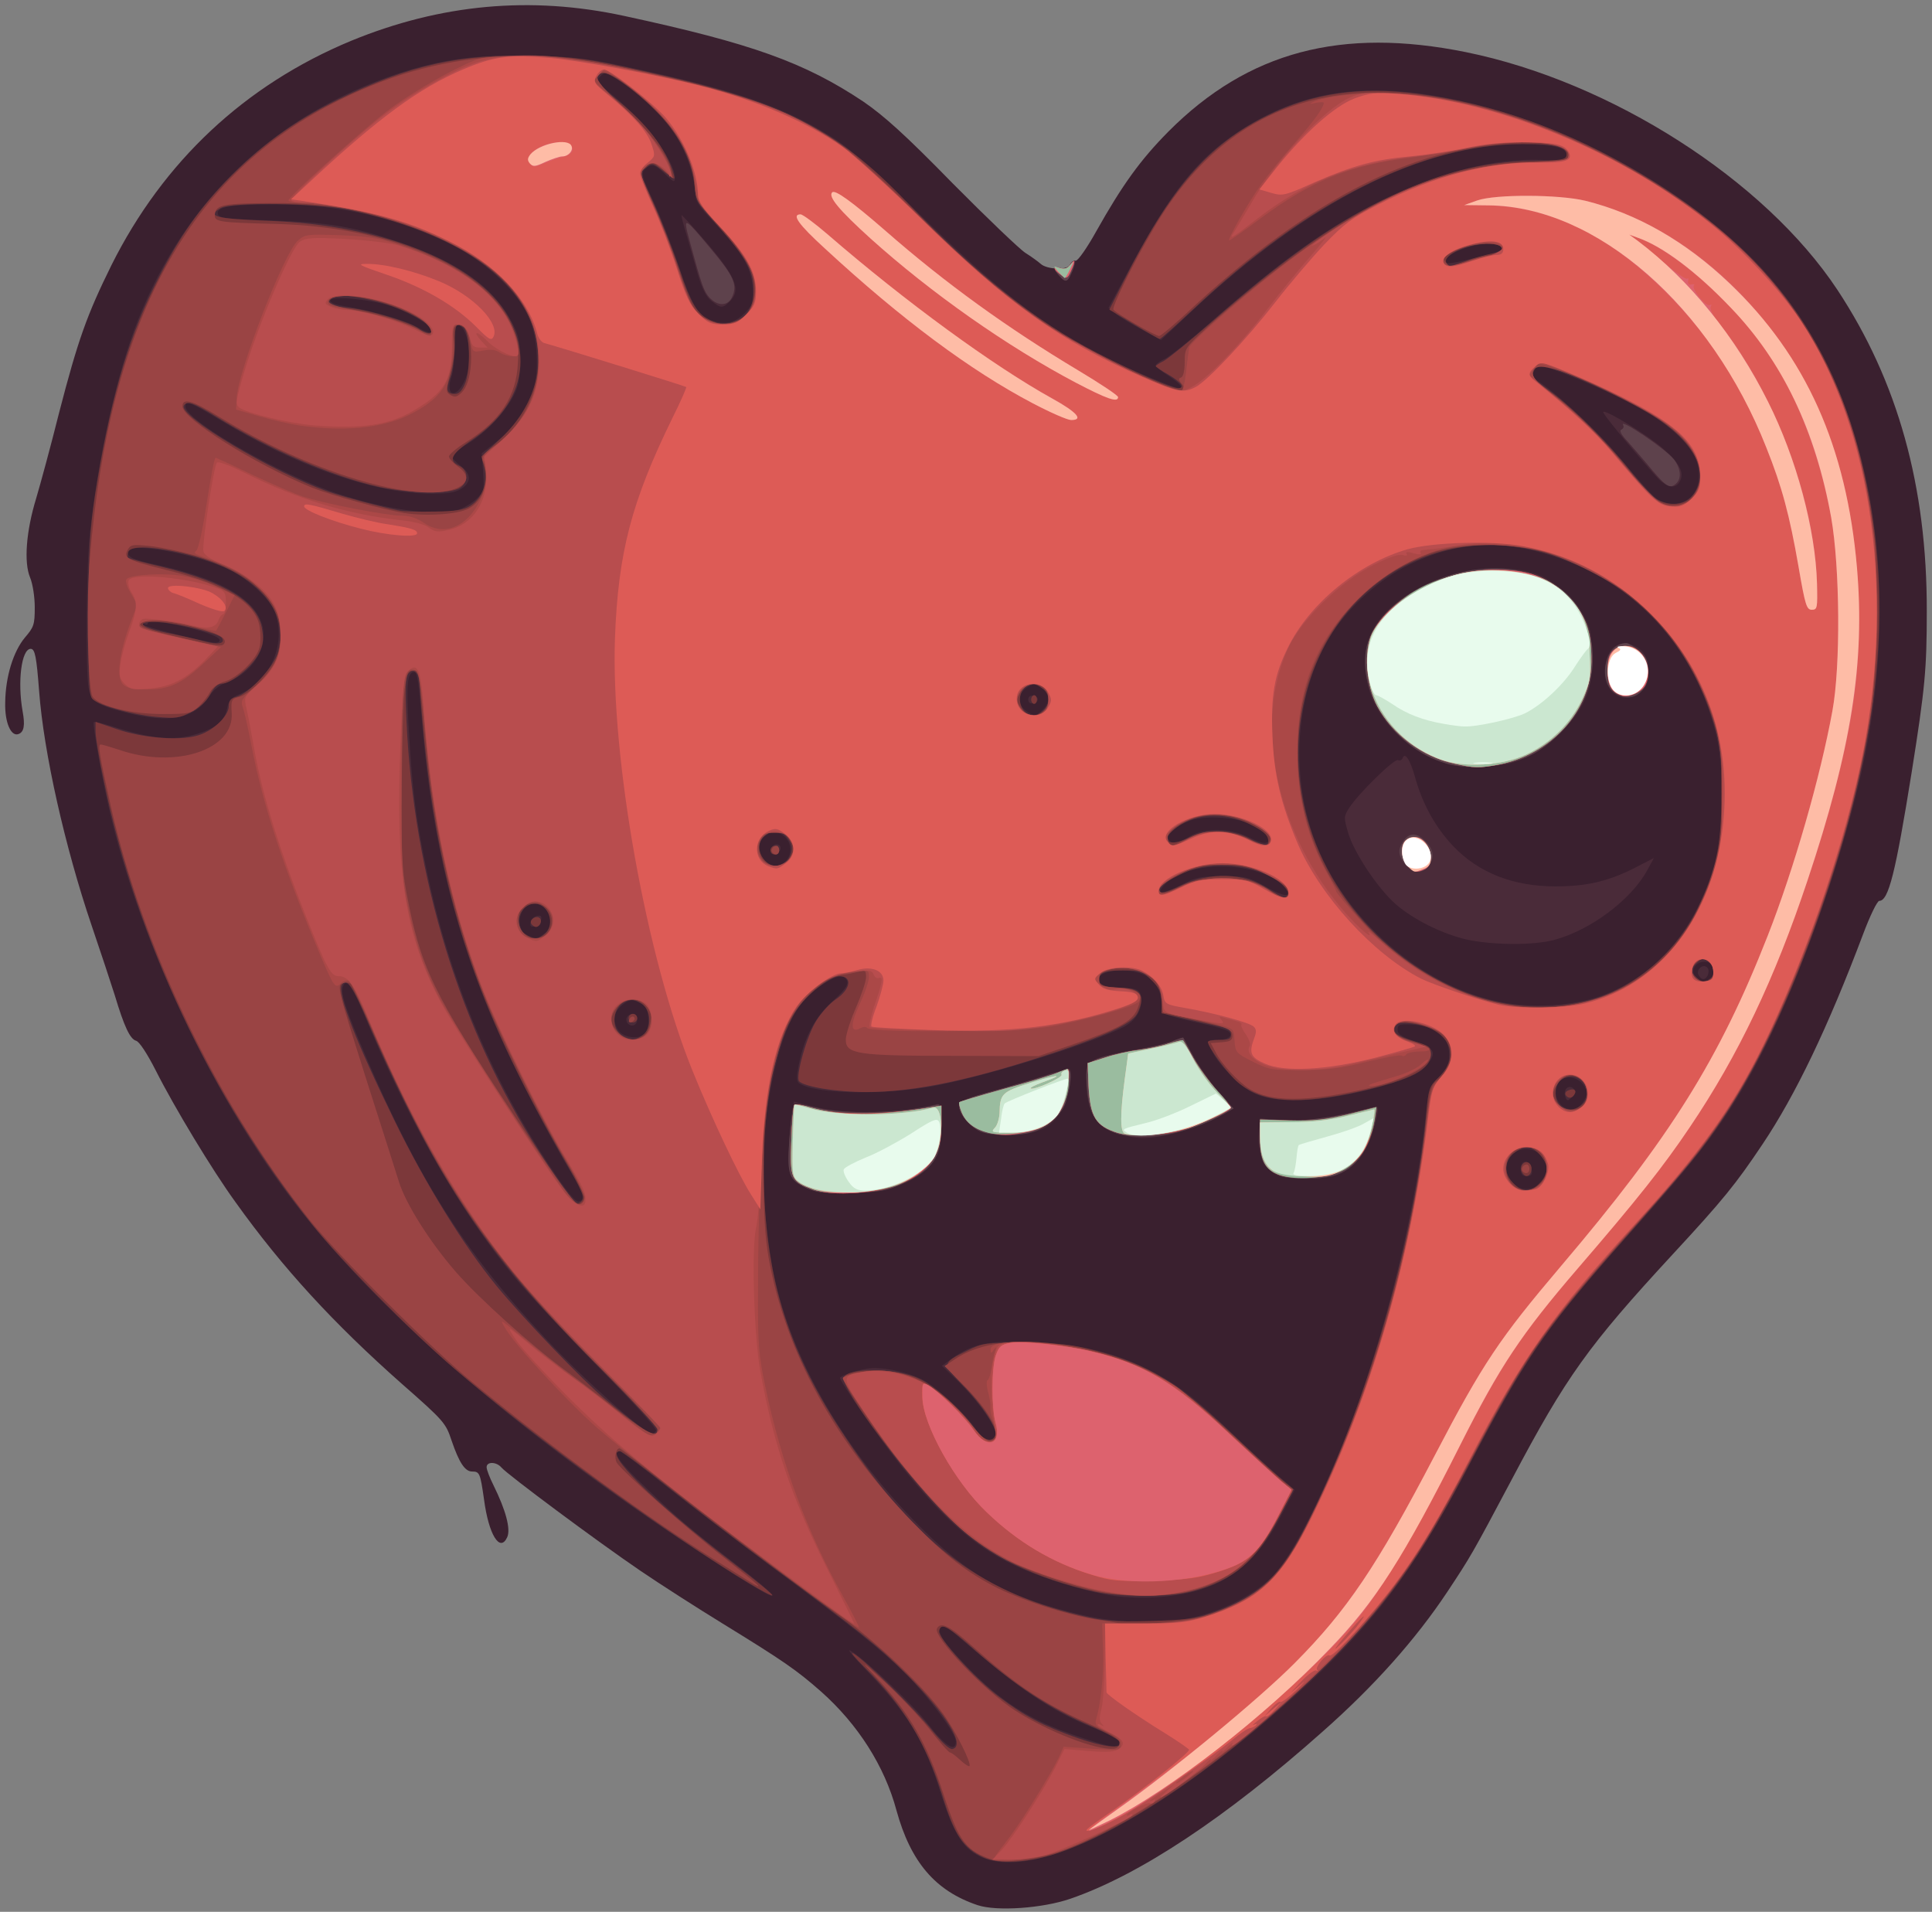 <?xml version="1.0" encoding="utf-8"?>
<!-- Generator: Adobe Illustrator 27.4.0, SVG Export Plug-In . SVG Version: 6.00 Build 0)  -->
<svg version="1.1" baseProfile="tiny" id="Layer_1" xmlns="http://www.w3.org/2000/svg" xmlns:xlink="http://www.w3.org/1999/xlink"
	 x="0px" y="0px" viewBox="0 0 667 660" overflow="visible" xml:space="preserve">
<rect x="0" y="0" width="667" height="660" fill="#808080" stroke="none"/>
<path fill="#3A202F" d="M337.5,657.7c-14.6-4.9-23.1-14.9-28-32.7c-4.1-15.3-13.3-29.7-26-41c-8.4-7.4-13-10.6-34-23.5
	c-8.8-5.4-21.6-13.6-28.5-18.3c-14.7-10-45.9-33.2-47.9-35.6c-1.7-2-5.1-2.1-5.1-0.1c0,0.9,1.1,3.7,2.4,6.3c4.2,8.5,6,15.1,4.7,17.9
	c-2.5,5.4-6.4-0.9-8-13.1c-1.3-9-1.5-9.6-4.1-9.6c-2.5,0-4.5-3.1-7.1-10.7c-2-6-2.5-6.7-17.2-19.6c-23.5-20.8-41.1-39.9-57.4-62.7
	c-8-11-21.2-32.9-27.5-45.4c-3-5.9-5.7-10-6.8-10.3c-2.1-0.6-4.1-4.8-7.4-15.8c-1.4-4.4-5-15.3-8-24.1
	c-9.1-26.8-16.5-59.4-18.1-80.9c-0.9-11.7-1.4-14.5-2.9-14.5c-3.2,0-4.6,11.4-2.8,21.5c0.9,4.9,0.5,7.2-1.4,7.9
	c-2.6,1-4.8-4-4.6-10.9c0.1-8.9,2.8-17.6,6.8-22.4c3.1-3.6,3.4-4.5,3.4-10.4c0-3.7-0.7-8.1-1.6-10.3c-2.2-5.2-1.4-16,2.1-27.4
	c1.4-4.7,5-17.9,7.9-29.5c6.5-25.1,9.6-33.8,18.1-51c17.9-35.8,46.1-62.2,82.7-77.4c30.9-12.7,62-15.6,94.3-8.6
	c44,9.5,62.2,16,82.6,29.6c7.1,4.9,14.3,11.3,30.8,28.2c11.9,12,23.2,22.8,25.1,24c1.9,1.2,4.3,2.9,5.3,3.8c2.2,2,9.4,2.2,10.1,0.3
	c0.3-0.8,1.2-1.4,2-1.4s4-4.6,7.1-10.2c9-16,15.2-24.6,24.9-34.4C430.9,17.8,463.1,9.3,506.1,18c50.1,10.2,103.1,44.1,128.2,82
	c20.9,31.6,31,68,30.9,111c0,20-0.6,26.5-5.2,55.5c-5.6,34.9-8,44.5-11.2,44.5c-0.7,0-3.2,5.1-5.7,11.8
	c-12,31.8-23.2,55.2-34.6,72.2c-9.3,13.9-13.7,19.3-31,38c-29.1,31.5-36.8,42.2-55.5,77.6c-13.9,26.2-14.3,26.8-22.3,38.9
	c-10.9,16.4-25.2,32.5-43.1,48.3c-33.5,29.8-63.3,49.5-87.1,57.7C359.9,658.8,344.1,659.9,337.5,657.7L337.5,657.7z"/>
<path fill="#4A2B39" d="M338.1,640.8c-5.9-2.9-9.1-8.3-13.6-22.6c-5.5-17.6-11.3-26.9-25.9-42.1c-3.9-4-6.2-6.9-5.1-6.3
	c4.4,2.3,21.4,18.3,27,25.5c5.8,7.5,9.5,9.8,9.5,5.9c0-2.8-8.9-14.8-17.2-23.2c-8.4-8.4-18.3-16.3-47.5-37.9
	c-11.1-8.3-27-20.4-35.3-27c-8.4-6.7-15.6-12.1-16.1-12.1c-2.8,0,0.2,4.2,8.9,12.4c11.4,11,14.5,13.6,31.5,26.8
	c19.7,15.3,15.7,14.2-10.7-3C179.3,495.4,128.8,451.6,99.2,412c-26.3-35.2-50.3-86.3-60.7-129.2c-2.9-11.7-6.7-32.9-6.1-33.5
	c0.2-0.3,4.2,0.7,8.7,2.2c11.3,3.5,19.1,4.2,26.1,2.1c7.1-2,10.4-4.7,11.2-9c0.5-2.6,1.4-3.7,3.8-4.7c10.9-4.5,16.6-16.9,12.9-28.1
	c-1.5-4.7-9.6-12.2-16.5-15.4c-10.9-5-32.5-9.1-34.1-6.4c-1.2,2,0.8,3.1,9.6,5c24.8,5.4,36.9,13.5,36.9,24.5c0,6.6-5.5,13.5-12.6,16
	c-2.4,0.8-4.7,2.6-6.3,5.1c-5.1,7.6-13.7,9.2-28.6,5.4c-9.9-2.5-12.1-4-12.9-8.4c-1.1-5.7-0.8-42.2,0.4-53.1
	c3-27.3,9.3-55.4,16.6-73.9c16.5-41.8,47.1-70.8,89.5-85.1c15.8-5.2,28.1-6.8,47.9-6.2c14.9,0.4,18.5,0.9,37.5,5.1
	c34.2,7.5,50.3,13.4,67,24.4c4,2.7,15.6,13,27.5,24.7c27.5,26.9,43.3,39.1,63.7,49.4c9.2,4.6,24.6,11.1,26.3,11.1
	c1.8,0,0.1-1.9-4.1-4.6c-2.1-1.3-3.9-2.8-3.9-3.2c0-0.5,1.5-1.6,3.3-2.4c1.7-0.9,8.2-6,14.2-11.3C441.8,90.1,458.8,78,477.3,69
	c20.2-9.7,38.7-14.4,54.7-13.8c7.4,0.3,8.5,0.1,8.8-1.4c0.5-2.7-4.1-3.9-14.8-4c-34.7-0.1-73.5,19.4-114.4,57.5l-10.8,10.1l-6.4-3.5
	c-3.6-1.9-7.6-4.3-9.1-5.5l-2.6-2.1l7.7-14.4c13.9-25.7,22.8-36.9,36.9-46.3c19.1-12.7,38.9-16.7,64.4-13.1
	c40.6,5.8,85.9,28.7,114.4,57.9c38.8,39.8,52.5,108.1,35.9,179.1c-6.9,29.5-20.1,66.7-32.4,91.5c-11.1,22.2-20.2,35-43.1,60.5
	c-32.7,36.6-38.5,44.8-60.4,86.5c-18.6,35.2-32.4,53.4-58.8,77.2C399.7,628.3,356.8,650.1,338.1,640.8L338.1,640.8z M386.4,602.1
	c0.8-1.2-0.9-2.3-8.9-5.6c-14.9-6-25.3-13.1-47.7-32.4c-2.8-2.4-4.2-3.1-5-2.3c-1.5,1.5,0.8,4.9,8.6,13.1c12,12.5,22.2,19,38.6,24.5
	C383,603.1,385.5,603.6,386.4,602.1z M413.4,558c10.5-2.7,20.5-8.1,26.5-14.4c5.2-5.6,13-20,21.6-40.2
	c14.2-33.1,26.7-81.1,30.6-117.4c1.1-10,1.3-10.7,4.7-14.2c2.8-3,3.5-4.4,3.5-7.7c0-6.4-4.4-9.9-13-10.4c-4.2-0.2-4.8,0-4.8,1.8
	c0,1.5,1.4,2.4,6,4c6.9,2.3,7.7,3.9,4,8.3c-2,2.4-4.8,3.8-11.8,6.1c-20.4,6.4-39.6,7.8-48.2,3.3c-4.5-2.3-11.5-9.3-13.9-14
	c-2.1-4.1-2.1-4.2,1.8-4.2c3.8,0,5.7-1.7,3.5-3.1c-0.8-0.5-4.5-1.6-8.4-2.4c-14.5-3.3-14.5-3.3-14.5-6.5c0-4.6-1.7-7.8-5.2-10
	c-6.3-3.8-19.4-1.8-15.9,2.4c0.9,1.1,3,1.6,6.1,1.6c6.8,0,8,0.7,8,4.4c0,3.8-2.2,7.1-6,9.1c-10.6,5.5-43.6,15.9-63.5,20
	c-17.3,3.6-42.3,3.4-48.4-0.4c-1.2-0.8-1.2-1.9-0.3-6.7c2-9.5,5.6-16.4,11.8-21.9c4.1-3.7,5.3-5.5,4.9-6.8c-1-2.5-3.7-2.1-9.1,1.6
	c-8.6,5.8-13,14.5-16.9,33.3c-4,19.4-4,39.9,0,63c5.2,29.4,23.2,61.8,49.3,88.6c18.2,18.7,31.7,26.2,57.7,32.3
	C386.7,560.6,402.5,560.8,413.4,558L413.4,558z M226.5,493.9c0.4-0.6-8.3-10.2-19.7-21.7c-11.2-11.4-24.1-25.2-28.7-30.7
	c-19.4-23.4-37.1-54.4-53-92.7c-3.6-8.5-5.7-11.1-6.7-8.3c-0.9,2.3,0.8,7.7,7.8,24c18.3,42.6,34.1,67.6,61.7,97.1
	c12.8,13.8,34.7,33.4,37.2,33.4C225.5,495,226.2,494.5,226.5,493.9z M201.2,412.6c-0.2-1-2-4.5-4.1-7.9c-7.1-11.7-18.8-34.2-25-48.2
	c-14.6-32.7-22.9-66.3-26.2-105c-1.4-16.6-1.8-19.5-2.9-19.5c-2.4,0-2.8,4.2-1.9,19.5c1.2,20.8,2.4,30.8,6.1,48.5
	c7.7,37,21.8,71.1,41.9,101.5c6.5,9.8,9.5,13.5,10.7,13.3C200.8,414.6,201.4,413.7,201.2,412.6L201.2,412.6z M532.3,407.8
	c3.8-4.4,0.6-11.1-5.3-11.1c-2.2,0-3.9,0.7-5.2,2.2C515.9,406.3,526.1,415,532.3,407.8z M546.9,379.9c1.3-2.4,1.3-2.9-0.2-5.3
	c-2.2-3.2-7.1-3.6-8.7-0.7C534.4,380.8,543.1,386.7,546.9,379.9z M222.9,356.6c0.7-0.8,1.1-3.2,0.9-5.3c-0.2-3-0.9-4.1-3.2-5.2
	c-2.5-1.2-3.1-1.1-5.5,0.6c-3.2,2.4-3.8,5.6-1.7,8.9C215.3,358.4,220.9,359,222.9,356.6z M553.5,343.5c18.8-7,32.5-23.4,38.6-46
	c3.2-11.8,3.2-33.7,0-45.4c-7.8-29.5-27.5-50.7-55.6-60c-18.2-6-34-5.1-50.3,3c-9.8,4.8-20,13.9-26.1,23.2
	c-14.2,21.9-15.4,54.5-2.9,79.4c13.3,26.7,41.4,47,67.7,49.2C535.2,347.7,545.6,346.5,553.5,343.5L553.5,343.5z M590.4,337.7
	c2.6-1.9,1.3-5.7-1.9-5.7c-3.3,0-5.1,3.3-2.9,5.4C587.5,339.3,588.1,339.4,590.4,337.7L590.4,337.7z M187.8,322.4
	c4.2-2.9,1.8-10.4-3.4-10.4c-5.3,0-7,9-2.1,11C185.3,324.2,185.3,324.2,187.8,322.4z M442.8,305.5c-9.8-8.5-32.8-8.5-40.8,0
	c-3.2,3.4-0.8,3.3,6.2-0.2c4.5-2.4,6.5-2.8,13.8-2.8c7.9,0,8.9,0.2,15,3.6c4.2,2.4,6.9,3.3,7.5,2.7
	C445.2,308.2,444.6,307.1,442.8,305.5L442.8,305.5z M271.4,297.1c2.5-2.7,1.7-7.2-1.5-9c-2.4-1.3-2.9-1.3-5.3,0.2
	c-3.2,2.1-3.4,5.9-0.6,8.7C266.5,299.5,269.2,299.5,271.4,297.1L271.4,297.1z M437.7,288.6c-2-5.1-18.9-8.3-27.1-5.2
	c-4.8,1.8-8.2,4.9-7.1,6.5c1,1.6,3,1.3,7.1-1.1c5.4-3.2,14.3-3,20.9,0.4C436.5,291.8,438.8,291.6,437.7,288.6L437.7,288.6z M360,245
	c2.7-2.7,2.5-5.6-0.5-7.6c-2.3-1.5-2.7-1.5-5,0c-3.2,2.1-3.3,5.9-0.3,8C357.1,247.4,357.6,247.4,360,245z M75.8,220.8
	c-0.9-2.5-24.8-7.9-24.8-5.6c0,0.5-0.6,0.6-1.2,0.2c-0.8-0.4-1-0.3-0.5,0.2c0.8,0.9,21.3,6,25,6.3C75.4,221.9,76,221.5,75.8,220.8
	L75.8,220.8z M158.1,176c2-0.6,4.9-2.3,6.4-3.8c2.6-2.5,2.7-3.1,2.3-9.2l-0.5-6.5l5.1-4c5.9-4.7,11.1-11.9,12.8-17.8
	c1.9-6.9,1.4-17.4-1.2-24.2c-3.4-8.8-14.5-19.6-26.5-25.7c-18.3-9.3-38.8-14.2-60.5-14.2c-15.9-0.1-21.3,0.7-20.8,3.2
	c0.3,1.5,2.5,1.8,18.3,2.3c20,0.7,28.4,2.1,44.1,7.4c20.3,6.8,32.7,15.5,39,27.5c2.5,4.7,2.9,6.6,2.9,13.5c0,6.4-0.5,8.9-2.3,12.3
	c-3.3,6.2-9.6,12.7-15.9,16.5c-2.9,1.7-5.3,3.7-5.3,4.2c0,0.6,1.4,2.1,3,3.3c3.7,2.8,3.8,5.6,0.3,7.9c-2.2,1.4-4.6,1.8-11.8,1.7
	c-19.2-0.4-45.4-9.6-71.2-25.2c-10.6-6.4-12.3-7.1-12.3-4.9c0,4.9,32.9,23.7,52.8,30.2C134.1,176.1,150,178.2,158.1,176L158.1,176z
	 M583.2,172c3.1-2.4,4.1-7,2.7-12.3c-1.4-5.4-9.3-12.9-19.3-18.6c-10.1-5.7-33.3-15.4-35.2-14.7c-2.3,0.9-2.9,3.7-1,4.8
	c4.9,2.7,20,16.5,26.6,24.3c13,15.3,14.4,16.7,16.5,17.5C577,174.5,580.6,174.1,583.2,172z M160.2,131.9c3.1-6,1.9-18.4-1.9-19.7
	c-1-0.3-1.3,1.6-1.3,7.1c0,4.1-0.5,8.8-1.1,10.6C153.6,136.4,157.2,138,160.2,131.9z M149,114.1c0-1.5-5.6-5.1-12.3-7.8
	c-6.8-2.8-22.7-4.5-22.7-2.5c0,0.6,1.7,1.4,3.8,1.7c9,1.4,21.1,4.7,25.2,6.9C148.1,115.1,149,115.4,149,114.1z M257.4,107.8
	c2.6-2.8,2.8-3.6,2.4-8.9c-0.5-6.8-3.8-12.2-13.8-22.7c-4.9-5.1-6-6.9-6-9.7c0-5.8-3.8-16.1-8.3-22.2c-4.4-5.9-10.9-11.8-18.5-16.8
	c-4.1-2.7-4.4-2.7-6-1.1s-1.5,1.9,2.3,4.8c12.2,9.5,23.5,24,23.5,30.2c0,1.7-0.5,1.5-3.3-1.2c-3.7-3.6-4.9-3.9-7.1-1.7
	c-1.3,1.3-1,2.5,2.9,10.8c2.4,5.1,6.4,15.2,8.8,22.5c4.7,14,7,17.7,12.1,19.1C250.9,112.2,254.1,111.2,257.4,107.8z M511.8,88.4
	c7.6-1.9,8.8-3,4.6-4c-5.1-1.3-17.4,2.8-17.4,5.8C499,91.4,501.1,91.1,511.8,88.4z"/>
<path fill="#4A2B39" d="M385,551c-8.7-1.2-22.6-5.3-32.1-9.4c-15.2-6.6-26.2-16-41.8-35.5c-6.9-8.7-21.1-29.1-21.1-30.4
	c0-0.7,5.2-2.5,9.3-3.2c4.7-0.8,13.8,1,19.2,3.8c4.7,2.3,15.7,12.7,18.6,17.4c2.2,3.5,5.5,4.4,6.6,1.8c0.8-2.2-5.6-11.4-12.6-18.3
	l-5.9-5.7l3.7-2.7c6.9-4.9,12.7-6.1,27.4-5.5c16,0.6,28.5,3.6,40.4,9.6c9.4,4.7,16,9.7,29.3,22.5c5.2,5,12.1,11.3,15.2,14l5.8,4.9
	l-4.8,9.1c-9.7,18.7-22.2,26.8-43.2,28C394.9,551.7,388.6,551.5,385,551L385,551z"/>
<path fill="#4A2B39" d="M278.3,410.1c-5.9-2.8-6.6-4.6-5.8-16c0.3-5.3,0.9-10.6,1.2-11.7l0.4-2.1l7.2,1.8c10,2.7,29.2,2.3,41.3-0.7
	c2.4-0.6,2.4-0.5,2.4,7.2c0,6-0.5,8.7-1.9,11c-4.9,8.1-15.7,12.4-30.9,12.4C284.9,412,281.5,411.5,278.3,410.1L278.3,410.1z"/>
<path fill="#4A2B39" d="M441.5,406c-5.2-2.1-8-8.9-6.8-16.4l0.5-3.4l8.2,0.5c7.5,0.5,13.7-0.4,30.4-4.4c2.1-0.5,2.2-0.3,1.7,2.3
	c-3.8,16.8-9.9,22.4-24.5,22.3C446.9,406.9,442.6,406.5,441.5,406L441.5,406z"/>
<path fill="#4A2B39" d="M386.7,391.6c-8.5-2.3-11.6-7.5-11.7-19.3c0-5.1,0.1-5.3,3.8-6.9c2-0.8,8-2.2,13.2-3.1
	c5.2-0.8,11.1-2.2,13-2.9c1.9-0.8,3.6-1.1,3.8-0.6c1.1,3.4,8.5,14.5,12.5,18.6c3.4,3.7,4.4,5.2,3.5,5.9c-3.6,2.5-14.9,7-20.7,8.3
	C396.1,393.3,393,393.3,386.7,391.6L386.7,391.6z"/>
<path fill="#4A2B39" d="M338.4,390.6c-3.9-1.7-7.6-6.4-7.2-9c0.2-1.5,2.2-2.4,10.4-4.6c5.5-1.5,13.7-3.9,18.2-5.4
	c4.4-1.4,8.6-2.6,9.2-2.6c1.8,0,0,10.1-2.6,14.6c-1.4,2.6-3.8,4.8-6.1,6C355.4,392,342.7,392.6,338.4,390.6z"/>
<path fill="#4A2B39" d="M525,403.4c0-3.3,3.3-3,3.8,0.4c0.3,1.7-0.2,2.2-1.7,2.2C525.5,406,525,405.4,525,403.4z"/>
<path fill="#4A2B39" d="M540.4,378.6c-0.9-2.4,1.2-4.4,2.8-2.8c1,1,0.8,1.6-0.5,2.9C541.2,380.2,541,380.2,540.4,378.6z"/>
<path fill="#4A2B39" d="M216.5,353c-0.8-1.4,0.3-3,2.1-3c0.8,0,1.4,0.9,1.4,2C220,354.1,217.6,354.8,216.5,353z"/>
<path fill="#4A2B39" d="M506.6,324.4c-8.5-1.9-18.6-6.9-24.8-12.3c-6.2-5.5-14.4-17.8-16.4-24.7c-1.5-5.2-1.5-5.6,0.4-8.5
	c3.1-4.9,15.5-17,16.8-16.5c0.7,0.3,1.4,0,1.6-0.6c0.8-2.3,2.6,0.3,4.3,6.4c2.6,9.4,7.1,17.5,13.3,24c8.7,9.1,20.6,13.8,35.2,13.8
	c10.6,0,17.9-1.7,26.6-6l7.4-3.8l-2.3,4.2c-5.5,10.2-19.7,20.8-32.2,24.1C529.2,326.4,515.7,326.3,506.6,324.4z"/>
<path fill="#4A2B39" d="M499.5,263.7c-11.4-3.8-20.8-11.8-25.3-21.5c-3.8-8.3-3.8-18.8,0.1-25.4c9.1-15.5,36.9-24.9,55.9-18.7
	C536,200,543,206,546.4,212c2.9,5.1,3.1,6.2,3.1,15c0,8.1-0.4,10.3-2.6,15.1c-3.4,7.3-11.8,15.4-19.7,19.2c-5.2,2.4-8,3-15,3.3
	C506.7,264.9,502,264.5,499.5,263.7z"/>
<path fill="#4A2B39" d="M557,239.2c-1.5-1.2-2.3-3.2-2.6-6.2c-0.8-7.2,2.8-11.9,8-10.6c4.6,1.1,6.6,4,6.6,9.5c0,4.2-0.4,5.3-2.6,7
	C563.1,241.5,559.9,241.6,557,239.2z"/>
<path fill="#4A2B39" d="M586.3,336.4c-0.7-1.8,1.7-3.8,3.1-2.4c1.1,1.1,0.1,4-1.4,4C587.4,338,586.7,337.3,586.3,336.4L586.3,336.4z
	"/>
<path fill="#4A2B39" d="M183.2,318.4c0.2-1.1,1.1-2,2.2-2.2c1.3-0.3,1.7,0.1,1.4,1.4c-0.2,1.1-1.1,2-2.2,2.2
	C183.3,320.1,182.9,319.7,183.2,318.4z"/>
<path fill="#4A2B39" d="M266.2,293.3c0.2-1,1-1.8,1.8-1.8c2.2,0,1.8,2.9-0.3,3.3C266.3,295.1,265.9,294.7,266.2,293.3z"/>
<path fill="#4A2B39" d="M355,241.5c0-1,0.7-1.5,1.8-1.3c2.1,0.4,1.9,2.2-0.2,2.6C355.6,243,355,242.5,355,241.5L355,241.5z"/>
<path fill="#4A2B39" d="M571.6,164.3c-10.3-11.7-18.5-21.7-18.1-22.1c0.8-0.9,15.8,8.3,20.7,12.7c5.7,5,7.3,8.3,5.8,11.2
	C578.4,169.1,575.2,168.4,571.6,164.3L571.6,164.3z"/>
<path fill="#4A2B39" d="M245.6,103.9c-1.8-1.4-3.2-4.2-4.7-9.2c-1.1-4-2.9-10.1-3.9-13.7c-1.1-3.5-1.8-6.5-1.7-6.7
	c0.2-0.1,3.4,3.4,7.2,7.8C254.1,95.4,256,100,252,104C249.5,106.5,248.9,106.5,245.6,103.9L245.6,103.9z"/>
<path fill="#4A2B39" d="M365.7,95.2c-2.3-2.6-2.1-3.3,0.7-2.6c1.6,0.4,2.5,0.1,2.9-1c0.4-0.9,1.1-1.6,1.7-1.6c0.5,0,0.2,1.6-0.7,3.5
	C368.4,97.5,367.9,97.7,365.7,95.2z"/>
<path fill="#5E424C" d="M278.3,410.1c-6-2.8-6.6-4.5-5.8-16.6c0.4-5.6,1.1-10.8,1.5-11.5c0.6-1,2.3-0.9,7.8,0.4
	c10.5,2.4,28.2,2,41-0.9c2.1-0.5,2.2-0.3,2.2,7c0,11.2-2.6,15.1-13.5,20.2c-5.3,2.4-7.4,2.8-17.5,3.1
	C284.3,412,281.9,411.8,278.3,410.1z"/>
<path fill="#5E424C" d="M442,405.9c-5.6-2.3-7-4.7-7-12.5v-7.2l8.3,0.5c7.4,0.5,19.2-1.2,30.3-4.3c2.1-0.5,2.1-0.4,1.3,4.1
	c-2,10.5-7.1,17.4-14.7,19.5C455.6,407.2,445.3,407.2,442,405.9L442,405.9z"/>
<path fill="#5E424C" d="M386.5,391.6c-7.1-2-10.1-5.8-11-13.8c-1-9.6-0.6-10.9,4-12.5c2.2-0.8,8-2.1,12.9-2.9s10.5-2.2,12.4-3
	s3.6-1.3,3.7-1.2c0.1,0.2,1.8,3.3,3.8,7c2.1,3.7,6,9.1,8.7,12.1l4.9,5.4l-4.7,2.6C409.9,391.4,395.4,394,386.5,391.6L386.5,391.6z"
	/>
<path fill="#5E424C" d="M339.3,390.9c-3.8-1.1-8.5-6.4-8.1-9.2c0.2-1.6,2.4-2.6,12.5-5.3c6.8-1.9,15-4.3,18.3-5.4
	c3.4-1.1,6.5-1.8,7.1-1.4c1,0.6,0.5,5.5-1.2,11.1c-1.3,4.1-6.7,8.9-11.6,10.2C351.8,392.2,343.7,392.2,339.3,390.9L339.3,390.9z"/>
<path fill="#5E424C" d="M485.1,298.4c-2.5-3.2-2.6-5.2-0.5-8.2c1.9-2.7,4.4-2.8,7.1-0.2c3.1,2.8,3.7,5.7,1.9,8.5
	C491.4,301.8,487.7,301.7,485.1,298.4L485.1,298.4z"/>
<path fill="#5E424C" d="M500.7,263.9c-17.6-4.1-31.4-22.6-29.2-39c2.4-17.1,29.6-31.9,51.7-28.1c17.9,3.1,27.8,15.5,26.6,33.3
	c-0.8,11.1-7.6,21.8-18.3,28.9C524.1,264,510.3,266.2,500.7,263.9z"/>
<path fill="#5E424C" d="M558.4,239.8c-7.3-3.5-4.7-17.8,3.1-17.8c0.7,0,2.7,1.2,4.4,2.6c2.6,2.2,3.1,3.3,3.1,7
	C569,238.8,564.1,242.6,558.4,239.8z"/>
<path fill="#5E424C" d="M570.4,162.3c-2.6-3.2-6.4-7.5-8.3-9.7c-2.4-2.5-3.2-4-2.3-4.3c0.6-0.3,0.9-0.9,0.6-1.5
	c-1.8-2.9,14.7,8.2,17.5,11.8c2.3,3,2.7,6.4,0.9,8.2C576.7,168.9,575.3,168.1,570.4,162.3z"/>
<path fill="#5E424C" d="M245,102.8c-2-2.2-2.7-4.1-6.9-19.6c-2.4-8.7-2.1-8.6,7.4,2.8c7.7,9.2,9.1,12.2,7.4,16.2
	C251.5,105.7,248,105.9,245,102.8z"/>
<path fill="#5E424C" d="M365.7,95.2c-2.3-2.5-2.1-3.5,0.4-2.7c1.4,0.5,2.5,0.1,3.4-1.2c1.7-2.2,1.9-0.3,0.3,3.2
	C368.5,97.5,367.8,97.6,365.7,95.2L365.7,95.2z"/>
<path fill="#7C383A" d="M339.5,641.2c-6.9-3.2-10-7.8-14-20.9c-5.7-18.5-13.6-31.5-27-44.7c-3.3-3.3-5.1-5.4-3.9-4.8
	c3.5,1.9,21.4,19.3,27.1,26.5c3.6,4.4,6.1,6.7,7.1,6.5c4.7-1-2.1-12.2-15.8-25.8c-9.9-9.9-16.3-15-47-37.6
	c-10.2-7.5-25.8-19.5-34.6-26.5c-8.9-7.1-16.7-12.9-17.3-12.9c-6.2,0,11.5,17.5,38.7,38.4c7.9,6,14.1,11.1,13.8,11.3
	c-0.5,0.6-12.9-6.9-26.6-16c-30-20-59.2-41.9-83-62.1c-14.9-12.7-39.1-37.2-49.4-50.1C73,379.1,47.2,324.4,36,270.2
	c-1.7-7.8-3-15.8-3-17.6v-3.4l7.3,2.5c8.6,3,21.2,4.1,27.6,2.3c5.4-1.4,11.1-6.7,11.1-10.3c0-1.8,0.7-2.7,2.6-3.1
	c4.3-1.1,13.1-10.5,14.4-15.5c4.2-15.9-9.3-29.2-35.2-34.6c-9.3-2-15.7-2-16.5,0c-0.3,0.9-0.3,1.8-0.1,2.1c0.3,0.2,5.2,1.6,10.9,2.9
	c23,5.5,34,12.4,35.4,21.9c0.6,3.5,0.3,5.4-1.2,8.3C87,230.1,79.8,236,76.7,236c-1.5,0-2.8,1.2-4.2,3.8c-1.3,2.4-3.6,4.5-6.5,6
	c-3.9,2.1-5.4,2.3-11.8,1.7c-8.2-0.7-19.9-3.9-22.2-6.1c-1.3-1.2-1.5-5.8-1.4-28.7c0-23,0.4-29.4,2.2-41.7
	c4.8-30.5,10.9-52.5,20.2-71.5C60.7,83.7,67.3,73.9,77.6,63c11.7-12.2,23.5-20.9,38.9-28.5c24.6-12,42.4-16,68.5-15.2
	c13.6,0.4,18.1,1,37,5.2c47.6,10.3,66.4,19.6,90.8,45c24.2,25.2,44.5,41.3,66.1,52.4c13.9,7.1,25.4,12.1,27.8,12.1
	c2.6,0,1.2-2-3.2-4.6c-2.5-1.4-4.5-2.8-4.5-3s1.2-1,2.8-1.8c1.5-0.8,9-6.9,16.7-13.6c24.3-21.3,41.1-33.2,58.8-41.9
	c19-9.3,34.2-13.3,51.7-13.5c9.7-0.2,11.5-0.5,11.8-1.8c0.6-3-3.8-4.2-15.3-4.1c-34.7,0.1-74.3,20-113.7,57.2
	c-5.9,5.5-11,10.1-11.4,10.1c-0.3,0-4.4-2.3-9-5.1l-8.4-5l5-9.9c16-31.9,29.2-47.1,49.4-57c15.9-7.9,32.3-10.2,52.2-7.6
	c26.6,3.5,51.8,12.6,77.4,27.9c44.4,26.6,67.7,58.8,77.5,107.1c8.6,42.4,4.4,85.5-13.4,139.6c-11,33.2-22.8,58.9-36.2,79
	c-7.5,11.2-11.6,16.2-38.5,46.7c-23.2,26.5-30.9,37.8-49.1,72.7c-17.3,33.2-28.8,49.1-51.4,71.2c-30.9,30.2-64.6,53.8-89.8,62.8
	C356,643,345,643.8,339.5,641.2L339.5,641.2z M387,601.7c0-0.7-4.9-3.5-10.9-6.1c-13.7-5.9-25.7-13.8-39-25.5
	c-10-8.9-12.3-10.1-12.9-7c-0.4,2.4,12.3,16.4,20.7,22.7c9,6.8,15.2,10,27.1,14.2C381.3,603.2,387,603.8,387,601.7L387,601.7z
	 M418,557c18.8-6.4,26-14.2,38.9-42.7c18-39.7,32.3-92,35.6-130.9c0.7-7.5,1-8.4,4-11.3c8.3-7.8,3.6-17.2-9.3-18.8
	c-3.8-0.4-5-0.2-5.5,0.9c-0.9,2.4,0.5,3.5,6.6,5.3c5.2,1.5,5.7,1.9,5.7,4.4c0,5.2-6.8,8.8-23.8,12.7c-22.2,5-34.4,4.2-42.9-3
	c-3.6-3.1-10.3-12.2-10.3-13.9c0-0.4,1.8-0.7,4-0.7c3.3,0,4-0.3,4-1.9c0-1.4-0.9-2.1-3.2-2.6c-1.8-0.4-7.2-1.6-12-2.7l-8.8-2v-4
	c0-3.2-0.7-4.7-3.4-7.4c-3.2-3.2-3.8-3.4-9.9-3.4c-4.5,0-6.8,0.4-7.7,1.5c-2.2,2.6,0.5,4.5,6.4,4.5c7.3,0,9.2,2.5,6.4,8.5
	c-1.6,3.6-9,7.1-27.4,13.4c-29.2,9.8-49.4,14.1-66.3,14.1c-10.2,0-21.3-1.8-23.2-3.7c-1.4-1.4,2.7-16.1,6.1-21.2
	c1.6-2.5,4.5-5.7,6.4-7c5.3-3.5,6.1-8.1,1.3-8.1c-3.3,0.1-11.4,6.5-14.8,11.8c-7.3,11.5-11.4,31.8-11.2,56.2
	c0.2,34.6,7.8,60.1,26.3,88.4c25.1,38.5,47.5,55.8,82.5,64.2c8.7,2.1,11.9,2.3,24.5,2C408.6,559.3,412.8,558.8,418,557z M227,493.6
	c0-0.8-8.9-10.3-19.8-21.3c-26.8-26.8-40.9-44.5-55.1-68.7c-7.3-12.4-17.7-33.6-24.7-50c-5.7-13.4-7.7-16.3-9.4-13.6
	c-1.7,2.8,4.8,19.5,18.5,47.5c10.4,21.2,23.6,42.6,34.9,56.4c9.2,11.2,29.7,32.6,37.6,39.2C222.7,494.5,227,497,227,493.6L227,493.6
	z M193.7,398.4c-29.3-51.3-41.6-88.6-47.2-142.6c-0.8-8.1-1.5-16.5-1.5-18.6c0-4.7-2.1-7-4-4.7c-1,1.2-1.2,4.9-0.7,15.8
	c2.4,54.5,18.7,107.6,45.8,149.2c3.9,6.1,8.5,12.7,10.2,14.8c2.6,3.4,3.2,3.7,4.5,2.4C202,413.4,201.2,411.4,193.7,398.4
	L193.7,398.4z M531.5,408.5c1.4-1.3,2.5-3.6,2.5-5c0-3-4.1-7.5-6.8-7.5c-1.1,0-3.1,0.9-4.6,2.1c-3.4,2.7-3.5,7.1-0.1,10.4
	C525.6,411.7,528.4,411.7,531.5,408.5L531.5,408.5z M546.2,381.3c5-4.5-1.1-12.5-6.8-8.8c-1.8,1.1-2.4,2.5-2.4,5
	C537,382.6,542.3,384.9,546.2,381.3z M221.8,357.4c3.3-2.3,3.1-8.8-0.4-11c-1.9-1.3-3.2-1.5-5.2-0.8c-4.9,1.7-5.6,9.9-1,12.2
	C218.4,359.3,219.2,359.2,221.8,357.4L221.8,357.4z M548.5,345.4c15.2-3.9,30-16.3,37.4-31.4c6.7-13.8,8.4-21.8,8.4-40
	c0-13.9-0.2-16.4-2.6-24.3c-8.3-27.2-26.2-46.8-51.8-56.7c-40.3-15.5-81.1,7.3-90,50.5c-6.8,32.4,7,66.7,34.9,87.4
	C505.1,345.8,527.1,350.8,548.5,345.4L548.5,345.4z M590.8,337.8c0.7-0.7,1.2-1.8,1.2-2.4c0-1.4-2.7-4.4-4-4.4c-1.1,0-4,2.9-4,4
	c0,1.3,3,4,4.4,4C589,339,590.1,338.5,590.8,337.8L590.8,337.8z M188.2,322.3c3.6-3.2,1.2-10.3-3.5-10.3c-5.3,0-7.7,7.5-3.5,10.4
	C184.1,324.4,185.9,324.4,188.2,322.3z M444.6,308.8c0.4-0.7-0.6-2.3-2.6-4c-7.8-6.5-23.3-8.1-33.2-3.5c-6.7,3.1-9.3,5.1-8.4,6.5
	c0.4,0.7,2.6,0.2,6.7-1.8c11-5.2,22.2-4.8,31,1C443.2,310.3,443.6,310.4,444.6,308.8z M270.6,298.2c2.4-1.6,3.5-5.1,2.3-7.4
	c-2.2-4.2-5.9-5-9.1-2.1C259.1,292.9,265.3,301.7,270.6,298.2L270.6,298.2z M437.8,289.8c-0.2-1.7-2-3.1-6.2-5.2
	c-9.4-4.7-20-3.9-26.8,2.2c-4.6,4-0.3,5.6,5.9,2.2c5.5-2.9,14.6-2.7,20.4,0.4C436.7,292.5,438.2,292.6,437.8,289.8z M360.2,245.3
	c2.5-2.2,2.3-5.9-0.4-7.7c-2.8-2-4.3-2-6.2,0c-3.1,3.1-1,9.4,3.1,9.4C357.6,247,359.2,246.3,360.2,245.3z M76.6,220.2
	c-0.9-1.5-15.3-5.1-21.5-5.4c-8.6-0.5-7.3,1.7,2.1,3.6c4.6,0.9,10.6,2.2,13.3,3C75.3,222.7,77.9,222.2,76.6,220.2L76.6,220.2z
	 M162.4,174.6c4.1-2.6,6.1-8.1,4.8-13.1l-1-3.9l6.3-5.9c11.3-10.3,15.8-24.1,12.1-36.9C178.8,94.7,156.3,80,120,72.3
	c-10.7-2.2-40.1-2.6-43.8-0.5c-5,2.9-1.9,3.7,15.9,4.4c41.7,1.5,74.6,15.2,84.3,35c7.3,14.9,2.3,29.9-13.4,40.6
	c-7.2,4.9-8.4,7.2-4.5,9c3.2,1.5,3.4,5.5,0.3,7.6c-3.2,2.2-17.1,2-27.9-0.3c-16.1-3.6-38.4-13.2-56.1-24.2c-8-4.9-10.2-5.7-11.3-3.9
	c-2.2,3.5,31,23.3,50,29.8c5.7,1.9,18.8,5.4,24.5,6.5c1.4,0.3,6.8,0.4,12.1,0.3C157.4,176.5,160.3,176,162.4,174.6L162.4,174.6z
	 M583.8,171.7c6.6-7,2.3-17.8-10.7-26.6c-9.5-6.5-36.7-19.1-41.1-19.1c-2,0-3.8,3.7-2.3,4.9c0.4,0.4,3.5,2.7,6.7,5.1
	c7.6,5.8,19.3,17.5,26.8,27c3.3,4.1,7.1,8.2,8.6,9.2C575.7,174.8,581.2,174.5,583.8,171.7z M160.6,132.3c2-4.8,1.6-17.9-0.6-19.3
	c-2.7-1.7-3-1.1-3,5.9c0,3.8-0.7,8.8-1.5,11.1c-1.7,4.7-1.3,6,1.6,6C158.5,136,159.6,134.8,160.6,132.3z M149,114.2
	c0-2.8-10.9-8.4-20.7-10.6c-8.9-2-12.7-2-14.3-0.1c-1.5,1.8-0.8,2.1,7.2,2.9c6.6,0.7,20.4,4.9,23.3,7
	C146.7,115.1,149,115.5,149,114.2z M253.8,110.9c4.3-1.5,6.4-5.2,6.4-10.9c-0.1-6.5-2.5-10.8-11.9-21.5c-7.6-8.6-8-9.3-8.6-14.9
	c-0.9-8.7-5.7-17.8-13.6-25.6c-7.3-7.3-15.7-13.2-18.1-12.8c-3.5,0.7-1.9,3.8,4.9,9.2c10.5,8.4,16.9,16.7,19.6,25.5
	c0.7,2.4,0.6,2.4-3.3-0.7c-3.9-3.1-4.1-3.1-6.1-1.4l-2.2,1.7l4.9,11c2.7,6.1,6.6,16.1,8.7,22.2c4,12.3,6.2,15.8,10.9,17.9
	C249.2,112.2,249.9,112.3,253.8,110.9L253.8,110.9z M506,90.1c3-1.1,7.2-2.2,9.3-2.6c4.7-0.9,4.3-2.9-0.6-3.3
	c-6.9-0.6-17.1,3.8-15.3,6.6C500.3,92.3,499.6,92.3,506,90.1L506,90.1z"/>
<path fill="#7C383A" d="M378.1,549.5c-20.8-4.6-36.8-12.4-49.3-24.4c-14.7-14-38.8-45.9-37.4-49.6c1.3-3.5,18.4-3.2,26,0.5
	c5.6,2.7,14.6,10.7,18.7,16.7c3.1,4.4,6.4,5.7,7.5,2.8c0.9-2.3-4.3-10.3-11.3-17.4c-7.1-7.4-7.1-7.6,1.6-11.8
	c5.4-2.7,6.2-2.8,20.1-2.7c12.2,0.1,16,0.5,24.3,2.7c18.6,4.9,28.2,10.9,47.7,29.3c6.3,6,13.5,12.6,16,14.7l4.5,3.8l-5,9.7
	c-7.6,15-15.7,21.9-30.2,25.6C403.8,551.4,387,551.4,378.1,549.5L378.1,549.5z"/>
<path fill="#7C383A" d="M525.3,404.4c-0.8-2.1,1.3-4.2,2.8-2.7c1.3,1.3,0.5,4.3-1.1,4.3C526.4,406,525.7,405.3,525.3,404.4
	L525.3,404.4z"/>
<path fill="#7C383A" d="M540.5,378c-0.3-0.6,0.1-1.3,1-1.6c1.9-0.8,3,0,2,1.5C542.7,379.3,541.3,379.3,540.5,378z"/>
<path fill="#7C383A" d="M217,351.5c0-0.8,0.7-1.5,1.5-1.5s1.5,0.7,1.5,1.5s-0.7,1.5-1.5,1.5S217,352.3,217,351.5z"/>
<path fill="#7C383A" d="M183.4,318.9c-0.8-1.4,1.8-3.1,3-1.9c0.9,0.9,0,3-1.4,3C184.5,320,183.8,319.5,183.4,318.9z"/>
<path fill="#7C383A" d="M266,293.5c0-0.8,0.7-1.5,1.5-1.5s1.5,0.7,1.5,1.5s-0.7,1.5-1.5,1.5S266,294.3,266,293.5z"/>
<path fill="#7C383A" d="M356,241.5c0-0.8,0.5-1.5,1-1.5c0.6,0,1,0.7,1,1.5s-0.4,1.5-1,1.5C356.5,243,356,242.3,356,241.5z"/>
<path fill="#9A4444" d="M343,642.1c-9.4-3-11.9-6.3-17.1-22.2c-5.9-18.2-11.8-28.4-23.9-41.4c-5.1-5.5-4.9-5.4,3.2,1.9
	c4.8,4.4,11.8,11.7,15.4,16.2c3.6,4.6,6.9,8.4,7.4,8.4c0.4,0,1.9,1.1,3.5,2.6c1.5,1.4,2.9,2.3,3.2,2.1c0.8-0.9-4.8-12.1-9.1-18.1
	c-7.7-10.7-26-27.6-40.6-37.6c-7.7-5.2-44.3-33-57-43.2c-7.4-5.9-13.8-10.8-14.1-10.8c-1.3,0-1.9,3.2-1,4.9
	c1.5,2.7,24.5,23.1,37.4,33.1c12,9.4,14.6,11.8,8,7.7c-2.1-1.3-7.6-4.8-12.3-7.7c-23.2-14.5-55.7-38.4-83-60.9
	c-14.7-12.1-46.4-43.8-56.2-56.1c-32-40.4-57.6-93.8-68.6-143c-3.9-17.6-4.5-21-3.4-21c0.5,0,3.4,0.9,6.5,1.9
	c19.2,6.6,39.5,0,38.7-12.7c-0.3-4.5-0.1-5,2.6-5.6c3.9-1,12.1-9.7,13.3-14.2c4.5-16.1-5.4-27.9-29.1-34.8c-4.6-1.3-11.3-2.7-15-3.1
	c-6-0.6-6.7-0.5-7.7,1.3c-1.6,2.9-0.2,3.6,13.5,7c20.7,5.1,31,11.5,32.1,20c0.3,2.3,0.3,5.2-0.1,6.7c-1,4.1-7.4,10.3-11.8,11.7
	c-2.5,0.7-4.4,2.1-5.3,3.7c-0.7,1.4-2.5,3.7-4,5.1c-2.5,2.3-3.4,2.5-12.3,2.5c-12.2,0-23.7-3.2-24.5-6.7c-1.5-5.8-1.9-33.3-0.7-46.8
	c6.8-82.8,34.2-133,86.5-158.6c19.4-9.5,36.6-13.9,58-15.1c13.3-0.7,22.6,0.5,48,5.8c32.3,6.9,51.9,14.3,68,25.7
	c3.9,2.7,15.1,13,25,22.9c30.9,30.8,52.4,45.9,83.2,58.4c8.3,3.3,10.8,3.4,8.2,0.3c-1.1-1.3-1.1-1.8-0.1-2.1
	c0.7-0.3,1.2-2.3,1.2-5.3c0-4.7,0.2-5,7.3-11.5c3.9-3.7,12.4-10.9,18.8-16C470.6,68.9,499.9,56,529.9,56c9.4,0,11-0.2,11.5-1.7
	c2.3-5.9-17.2-6.9-39-2.2c-27.8,6-58.4,24.2-90.6,54c-5.8,5.5-11.1,9.9-11.6,9.9c-1.3,0-15-7.9-15.8-9.1c-0.6-1,7.2-16.8,14.1-28.4
	c27.4-46.4,70.9-58,132.5-35.3c18.5,6.8,39.8,18.5,56.2,30.9c40.9,30.9,60.9,75.9,61,136.9c0,31.7-5.5,61.4-18.6,99.7
	c-10.5,30.7-21.6,54.8-33.1,72.6c-8.3,12.5-14.2,20-31,38.7c-31.8,35.4-37.1,43-57.8,82c-21.6,40.7-34.9,58.1-65,84.7
	c-28,24.6-59.6,45.2-78.7,51.1C356.3,642.1,346.5,643.2,343,642.1L343,642.1z M386.5,601.7c0-1.4-2.7-3.1-10.7-6.7
	c-15.8-7-24.7-13-40.3-26.9c-7.6-6.8-10.6-8.3-12-6c-1.7,2.7,16.3,21.6,27.1,28.5c11.4,7.3,27.7,13.6,33.9,13.1
	C385.7,603.6,386.5,602.8,386.5,601.7L386.5,601.7z M413.5,558.5c10.4-2.7,20.1-7.9,26.1-14c4.2-4.4,7.1-8.9,12.9-20.7
	c20.2-40.7,34.6-90,39.9-136.7c1.2-10.4,1.8-12.5,3.5-13.8c2.5-1.7,5.1-6.4,5.1-9.2c0-5.6-3.5-8.8-11.7-10.7
	c-4.1-0.9-5.5-0.9-6.9,0.1c-2.8,2-0.9,4.3,5.1,6c3.1,0.9,5.9,2.3,6.2,3.2c1.8,4.6-6.5,9.6-22.2,13.2c-20.1,4.5-32.7,4.6-40,0.1
	c-4-2.5-9.8-8.7-11.9-12.9l-1.6-3l3.8-0.3c2.9-0.2,3.7-0.7,3.7-2.3c0-2.2-2.1-3-16-6.2l-8-1.8L401,345c-0.7-5.8-1.4-6.8-6.4-9.1
	c-4.7-2.1-8-2.4-12.5-0.8c-2.4,0.9-3.1,1.6-2.9,3.3c0.2,1.7,1.1,2.1,4.8,2.4c9.5,0.5,11,1.9,8.6,7.7c-1.8,4.1-6.4,6.7-22.6,12.2
	l-11.5,3.9l-29-0.1c-33.6,0-37.5-0.6-37.5-5.6c0-1.7,1.6-6.7,3.5-11c1.9-4.4,3.5-9.1,3.5-10.6c0-2.3-0.3-2.4-2.7-1.8
	c-1.6,0.4-4,0.9-5.4,1c-6.6,0.5-16.5,10.1-20,19.4c-1.1,3.1-3.3,10.6-4.7,16.6c-2.4,10.1-2.6,12.8-2.6,31.5
	c0,15.1,0.5,23.1,1.8,30.5c5.8,32.1,22.6,63,49.6,90.9c11.5,11.8,18.8,17.5,29.5,22.9c8.8,4.3,23.7,9.1,33.5,10.7
	c4.1,0.6,8.2,1.3,9,1.5C390.2,561.3,407.8,559.9,413.5,558.5L413.5,558.5z M227,493.4c0-0.8-8.2-9.7-18.2-19.7
	c-39.8-39.7-58.1-66.8-80.9-119.6c-3.2-7.3-6.2-13.8-6.8-14.4c-0.5-0.5-1.7-0.7-2.6-0.3c-2.3,0.8-2.2,1.1,8.4,34.6
	c5,15.7,9.9,30.9,10.8,33.9c2.4,7.7,10.5,20.6,19.6,31.1c7.8,9,25.9,25.3,37.6,33.9c3.5,2.5,11.3,8.5,17.4,13.4
	C223.1,494.7,227,496.7,227,493.4L227,493.4z M201.8,413.8c0.2-0.9-2.4-6.3-5.8-12c-7.7-12.9-19.2-35.8-25.8-50.9
	c-11.2-25.7-19.6-59-22.7-89.9c-3.2-32.1-2.8-29.5-5-29.5c-1.7,0-2.1,0.9-2.8,6.5c-0.5,3.6-0.9,18.7-1,33.5
	c-0.2,22.2,0.1,28.7,1.6,36.5c4.9,26,9,34.6,37,76.8c15.3,23.1,21.2,31.2,22.5,31C200.7,415.6,201.6,414.7,201.8,413.8z
	 M531.7,408.8c4.8-4.5,1.8-12.8-4.7-12.8c-4.1,0-7,3.1-7,7.5C520,410.1,526.9,413.3,531.7,408.8z M547,381c1.8-3.4,0.8-7.3-2.2-9
	c-3.2-1.7-5.4-0.8-7.7,3.2c-1.3,2.3-1.3,2.9,0.2,5.2C539.5,383.8,545.3,384.1,547,381L547,381z M222.3,357.7c1-0.6,2-2.8,2.3-4.8
	c0.5-2.9,0.2-4.1-1.5-5.8c-3-3-7.5-2.7-10,0.5c-2.7,3.5-2.6,5.9,0.4,8.9C216.1,359.2,219.7,359.7,222.3,357.7L222.3,357.7z
	 M545.3,346.4c25.3-5.7,42.3-24.8,48.2-54.3c2.3-11.3,1.6-31.4-1.5-42.1c-4.7-16.6-14.9-32.8-26.9-42.7
	c-8.6-7.1-26.3-15.9-36.1-17.9c-10.5-2.2-26.3-1.5-35,1.5c-13.5,4.7-25.6,14.2-33.9,26.6c-8.1,12.2-12.1,26.1-12.1,42.4
	c0,25.9,10.7,49.1,30.8,66.4C499.1,344,523.5,351.3,545.3,346.4L545.3,346.4z M591,337.5c2.6-3.2-1.3-8.1-4.7-5.9
	c-3.5,2.2-2.3,7.4,1.7,7.4C589,339,590.3,338.3,591,337.5z M188.3,322.8c4.4-3.4,1.9-11-3.6-11c-3.7,0-5.7,1.9-5.7,5.5
	C179,322.8,184.2,325.9,188.3,322.8z M444.8,307.8c-0.2-1.7-2.2-3.2-7.2-5.8c-6.3-3.2-7.6-3.5-15.5-3.5c-7.4,0-9.4,0.4-14.2,2.8
	c-6.5,3.1-8.7,5.3-7.2,6.8c0.6,0.6,2.8,0,6.4-1.8c4.7-2.5,6.4-2.8,14.9-2.8c8.9,0,9.9,0.2,15,3.2
	C443.6,310.6,445.2,310.8,444.8,307.8L444.8,307.8z M273,295.8c1.3-2.5,1.3-3.1,0-5.5c-3-5.4-11-3.6-11,2.4
	C262,299.1,269.9,301.2,273,295.8z M410.2,289.5c7.1-3.3,13.3-3.3,21,0.2c4.8,2.1,6.1,2.4,6.8,1.3c1.4-2.3,0-3.8-5.8-6.7
	c-8.1-4-17.7-4-24.4,0c-4.4,2.6-6,5.2-4.1,7C404.5,292.2,404.1,292.3,410.2,289.5z M360.4,245.4c0.9-0.8,1.6-2.6,1.6-3.9
	c0-5.6-7.1-7.3-9.9-2.4c-1.3,2.4-1.3,2.9,0.2,5.3C354.3,247.4,358,247.9,360.4,245.4L360.4,245.4z M77.4,222.2
	c0.9-1.5-0.9-2.9-5.9-4.5c-10.9-3.4-21.8-4.7-23-2.7c-0.8,1.3,2,2.4,14.5,5.3C74.9,223.1,76.7,223.3,77.4,222.2z M161.7,175.6
	c5.5-2.8,7.7-10.3,4.9-16.7c-0.5-1.1,0.5-2.4,3.5-4.5c9.7-6.6,15.9-18.4,15.9-30c0-17.2-10.7-30.8-32.5-41.4
	c-18.2-8.9-37.6-13.1-59.9-12.9c-16.3,0.1-19,0.6-19.4,3.7c-0.4,2.8,0.7,3,20.8,3.5c39.4,1,71.4,14.5,81.1,34.2
	c2.8,5.8,3.1,7.1,2.7,13.7c-0.5,11.7-6.1,20.1-18,27.5c-3.2,2-5.8,4.2-5.8,4.9s1.4,2.2,3,3.4c4.1,2.9,3.9,5.7-0.5,7.6
	c-13.4,5.6-50.9-5.7-81.8-24.7c-9.3-5.7-12.7-6.7-12.7-3.6c0,4.3,25,20,44.6,28c6.8,2.7,24.2,7.5,31.9,8.8
	C147,178.3,158,177.6,161.7,175.6L161.7,175.6z M581.5,173.8c3.2-1.4,5.5-5.6,5.5-9.8c0-10.4-12.1-20.6-37.7-31.7
	c-14.1-6.1-19.6-7.2-20.1-3.7c-0.2,1.5,1.2,3.2,5.5,6.4c8.6,6.5,19.6,17.3,28,27.9C571.8,174.1,575.8,176.4,581.5,173.8L581.5,173.8
	z M159.4,135.5c5.2-5.2,3.8-25.3-1.6-23.2c-1.2,0.4-1.5,1.6-1.1,5.2c0.4,2.8-0.1,7.1-1.2,11.2c-1.5,5.5-1.6,6.6-0.4,7.4
	C157,137.3,157.6,137.2,159.4,135.5L159.4,135.5z M147,111.5c-4.4-4.7-20.4-9.8-28.7-9.3c-3.4,0.2-4.8,0.7-4.8,1.7
	c0,1.1,2.7,2,9.5,3.2c9.1,1.6,17.6,4.4,23,7.4C149.3,116.3,149.9,114.6,147,111.5z M257,109.5c3.3-3,4.5-8.6,3-14
	c-1.5-5.5-4.7-10-13.3-19.2c-6.2-6.5-6.5-7-6.9-12.8c-0.8-11.4-8.7-23.1-22.7-33.6c-6.7-5.1-9.7-6-10.8-3.3c-0.4,1.1,2,4,8.4,9.9
	c9.4,8.7,15.7,16.9,16.9,22l0.7,3l-3.2-2.8c-3.9-3.2-4.3-3.3-6.6-0.7c-1.7,1.9-1.7,2.3,2.8,11.9c2.5,5.4,6.4,15.3,8.6,22
	c4.3,13.1,5.5,15.4,9.8,18.3C247.1,112.5,254.1,112.1,257,109.5L257,109.5z M505.7,90.5c2.1-0.8,5.8-1.9,8.3-2.3
	c2.9-0.5,4.5-1.3,4.5-2.2c0-3.2-12.5-2.1-18.3,1.7c-1.9,1.1-2.1,1.7-1.1,2.9C500.5,92.4,501.1,92.4,505.7,90.5z"/>
<path fill="#9A4444" d="M379.9,549.5c-9.5-1.9-27.5-8.1-33.9-11.7c-11.6-6.5-20.2-14.4-34-31.3c-6.5-7.9-21-29.1-21-30.6
	c0-1.6,8.5-3.1,14.8-2.6c11,0.9,20.2,6.9,31.2,20.5c2.6,3.2,4,4.2,5.3,3.7c4.1-1.7-0.1-9.9-10.2-19.9l-6-6l3.5-2.3
	c10.9-7.5,29.9-8.1,52.2-1.7c16.5,4.8,24.7,10.1,45.9,29.9c7,6.6,14.1,13.1,15.8,14.4l3,2.3l-4.5,8.6c-8,15.2-17.7,23.3-32.1,26.7
	C402.2,551.3,388.9,551.3,379.9,549.5L379.9,549.5z"/>
<path fill="#9A4444" d="M525.7,404.4c-0.8-0.8,0.1-2.4,1.4-2.4c0.5,0,0.9,0.7,0.9,1.5C528,405,526.8,405.5,525.7,404.4L525.7,404.4z
	"/>
<path fill="#9A4444" d="M217.2,352.1c0.4-1.3,1.8-1.6,1.9-0.4c0,0.4-0.5,0.9-1.1,1.2C217.3,353.1,216.9,352.7,217.2,352.1
	L217.2,352.1z"/>
<path fill="#9A4444" d="M266.7,294.4c-0.8-0.8,0.1-2.4,1.4-2.4c0.5,0,0.9,0.7,0.9,1.5C269,295,267.8,295.5,266.7,294.4z"/>
<path fill="#AB4847" d="M343.7,640.7c0.4-0.7,2.7-3.7,5-6.7c4.5-6,14-21.4,16.8-27.2l1.7-3.8l9.9,0.7c9.7,0.6,9.9,0.6,9.9-1.6
	c0-1.7-1.1-2.7-4.6-4.2c-3.9-1.8-4.5-2.4-4-4.2c1.7-5.9,2.7-15.5,2.4-23.9l-0.3-9.4H394c15.1,0,22-1.4,33-6.7
	c10.3-5,16.5-11.9,24.2-27.2c20.6-40.5,34.7-87.4,40.9-135.4c1.9-15,2-15.5,5.4-19.2c6.1-6.8,4.5-14.3-3.7-17.3
	c-6.3-2.4-10.8-2.5-12.2-0.3c-1.4,2.3,1,4.3,7.2,5.9c5.6,1.4,6.3,2.8,1.3,2.8c-2.2,0-4.3,0.5-4.6,1c-0.4,0.6-1.1,0.8-1.6,0.4
	c-0.5-0.3-6,0.7-12.2,2.2c-8.7,2.2-13.6,2.8-22.2,2.8c-10.3,0.1-11.4-0.1-17-2.9c-5.8-2.9-6-3.2-6.3-7.3c-0.4-4.7,1-4.1-15-7.6
	l-9.7-2.1l-0.2-3.9c-0.1-2.1-0.9-4.8-1.7-6.1c-2.9-4.5-10.7-6.5-17.6-4.6c-1.8,0.5-2.5,1.4-2.5,3.1c0,2.1,0.5,2.5,3.5,2.8
	c9.2,0.6,12,2,10.1,5c-1,1.6-19.7,6.8-31.1,8.7c-10.6,1.7-61.5,2.1-62.6,0.4c-0.3-0.5-1.3-0.5-2.5,0.1c-3.3,1.8-3.4-1.4,0-8.6
	c1.7-3.6,3.1-7.7,3.1-9.1c0-2.4-0.1-2.5-5.2-1.8c-25.1,3.4-33,29.6-33.1,109.5c-0.1,19.5,0.2,22.6,2.6,34.1
	c5.5,26.2,14.2,49.5,26.7,71.9c3.2,5.8,5.7,10.6,5.5,10.8c-1,1.1-73.9-54.5-90.7-69.2c-9.7-8.5-28.1-28.4-31.2-33.8
	c-2.3-3.9-3.1-4.4,10.5,6.8c4.8,3.9,10.9,8.6,13.5,10.5c2.7,1.8,9.5,7,15.2,11.6c5.6,4.6,10.7,8.3,11.1,8.3c1.1,0,3.5-2.9,3-3.5
	c-0.2-0.2-9.9-10-21.4-21.7c-11.6-11.7-24.8-25.9-29.3-31.6c-19.1-23.9-34-49.7-49.2-85.4c-3.4-8.1-6.8-14.9-7.6-15.2
	c-0.7-0.3-2,0.1-2.8,0.9c-1.8,1.9-2.4,1.1-6.9-9.5c-12.6-29.8-19.9-51.9-23.8-72.2c-1.2-6.2-2.6-12.4-3.1-13.7c-0.8-2.2-0.3-3,4.3-7
	c6.2-5.4,8.8-10.7,8.9-17.9c0-6.4-2.3-11.3-7.7-16.3c-5.7-5.3-8.7-6.9-20.8-11.3c-1.4-0.5-1.6-0.9-0.7-1.5c0.6-0.4,2.1-6.8,3.2-14.2
	c2.1-13.1,3-17.9,3.5-17.9c0.1,0,5.8,2.6,12.6,5.9c6.8,3.2,14.7,6.6,17.4,7.5c7.7,2.5,28.9,6.6,33.8,6.6c3.1,0,5.6,0.8,8.2,2.6
	c6.8,4.6,14.7,1.4,19.3-7.9c2.2-4.5,2.9-11.1,1.3-13.6c-0.7-1,0.4-2.4,4-5.3c10.8-8.5,15.4-18.2,14.7-31.3
	c-0.9-16.9-10.5-28.8-31.3-39.1C139.4,76,117,70,104.3,70c-2.3,0-4.4-0.3-4.7-0.8c-0.5-0.8,24.2-23.2,33.7-30.6
	c6.6-5.1,18.5-12.3,27.2-16.3c5.8-2.7,6.6-2.8,21-2.7c16.1,0.1,26.5,1.8,56,8.9c36.9,8.9,48.4,15.4,78.4,44.8
	c28,27.5,43.9,39.6,66.6,50.9c11,5.5,23.4,10.8,25.3,10.8c0.6,0,1.3-3,1.7-6.7c0.4-3.8,0.9-7.5,1.1-8.4c0.6-2.1,22.9-21.4,36.5-31.4
	c29.4-21.8,52.9-31.2,80.1-32.2c11.3-0.5,13.8-0.8,14.3-2.1c0.3-1-0.1-2.2-1.1-2.9c-4-2.9-23.6-2.9-35.9,0.2c-3.3,0.8-11.4,2.1-18,3
	c-20.4,2.5-33.9,8-51.3,20.9c-5.6,4.2-10.5,7.6-10.8,7.6c-0.9,0,6.4-12.9,11.1-19.5c2.4-3.3,7.7-9.9,11.8-14.5
	c6.7-7.7,9.7-11.9,9.7-13.5c0-0.3-1.2-0.3-2.7,0c-2.3,0.5-2.4,0.4-0.7-0.4c4.6-2,17.8-3.4,28.2-2.8c35.2,1.9,78.1,19.8,111.1,46.5
	c30.7,24.9,48.8,60.7,54.2,107.1c1.5,13.5,0.7,49.3-1.5,62.1c-7.5,44-25.7,95.7-45.6,129.4c-7.4,12.5-16.3,23.9-35.7,45.8
	c-29,32.6-37.4,44.3-52.2,72.3c-19.1,36.4-26.7,48.2-42.8,66.8c-27.8,32.1-82.5,71.7-107.9,78.1
	C353.6,642.4,342.5,642.6,343.7,640.7L343.7,640.7z M201.8,413.5c0.1-1.1-2.7-6.9-6.3-13c-8.5-14.1-23-43.8-28.8-58.5
	c-9.7-24.7-16.5-54.3-19.2-84c-2.2-23.7-2.6-26.4-4.7-26.8c-3.7-0.7-4.1,3-4.2,37.3c-0.1,28.1,0.2,34.3,1.7,42
	c2.8,14,5.5,22.2,10.6,32.5c4.1,8.2,33.5,54,43.9,68.3C198.4,416.3,201.3,417.2,201.8,413.5z M531.7,408.8
	c4.6-4.3,1.8-12.8-4.3-12.8c-5.8,0-9.2,4.6-7.3,9.8C522.1,411.3,527.6,412.7,531.7,408.8z M546.8,381.8c1.7-1.5,1.5-6.8-0.5-9
	c-2.2-2.4-5.8-2.3-8.3,0.4C532.6,379.1,540.4,386.8,546.8,381.8z M223,357c4.2-4.2,1.2-12-4.7-12c-3.3,0-7.3,3.6-7.3,6.5
	C211,357.7,218.8,361.2,223,357z M547.5,346c21-5.4,35.8-20.3,43.9-44.3c3-8.9,3-9.7,3-27.2c0-17-0.1-18.5-2.8-26.5
	c-9.1-27.7-28.4-47.6-54.7-56.5c-10-3.3-27.4-4.6-36.8-2.5c-9.8,2.1-21,8.2-29.4,16c-16,14.9-22.9,31.6-22.8,55
	c0,15.7,3.5,29.5,10.5,42c1.7,3,3,5.6,2.9,5.7c-0.2,0.2,3.5,4.7,9.2,11c12,13.5,31.7,24.9,48.6,28.2
	C527.1,348.5,539.3,348.1,547.5,346L547.5,346z M590.8,338.1c1.8-1.1,1.1-5.1-1-6.5c-3.5-2.2-7.4,2.7-4.8,5.9
	C586.4,339.2,588.8,339.4,590.8,338.1z M189.4,321.8c2.3-3.3,1.9-6.4-1-8.7c-3.5-2.7-4.9-2.6-8,0.5c-2,1.9-2.4,3.1-1.9,5.2
	c1,4,2.4,5.2,6.1,5.2C186.9,324,188.4,323.3,189.4,321.8L189.4,321.8z M444.8,307.8c-0.2-1.7-2.1-3.2-7.3-5.8
	c-6.3-3.2-7.7-3.5-15.5-3.5c-7.5,0-9.2,0.4-14.4,3c-5.9,3-8.7,5.7-7.3,7.1c0.4,0.5,3.3-0.5,6.5-2c10.3-5.1,24.7-4.5,32.2,1.4
	C442.5,310.7,445.2,310.6,444.8,307.8L444.8,307.8z M273,295.8c1.3-2.5,1.3-3.1,0-5.5c-1.3-2.3-2.3-2.8-5.5-2.8
	c-3.3,0-4.2,0.4-5.3,2.7c-1.3,2.8-0.4,6.3,2.2,8.1C266.8,299.9,271.4,298.5,273,295.8L273,295.8z M410.7,289.4
	c4.1-2.2,5.7-2.5,11-2.1c3.9,0.3,7.5,1.3,9.6,2.6c3.7,2.2,6.2,2.7,7.1,1.2c2.2-3.5-7.6-9.1-17-9.9c-5.2-0.4-7.1,0-11.8,2.1
	c-5.7,2.6-7.3,4.5-6.2,7.2C404.1,292.6,405.1,292.4,410.7,289.4L410.7,289.4z M360.8,245.8c1.7-1.7,1.5-7.3-0.2-8.7
	c-2.4-2-6.9-0.9-8.5,2c-1.3,2.4-1.3,2.9,0.2,5.3C354.2,247.2,358.6,248,360.8,245.8z M584.8,171.4c2.9-3.3,2.9-9.3,0.1-15.1
	c-3.8-7.9-18.2-17.2-41.7-26.8c-9-3.6-11.7-4.4-12.8-3.4c-2.7,2.2-1.5,4.8,4.1,8.9c8.7,6.4,18.1,15.7,27.3,26.9
	c4.8,5.8,9.9,11,11.6,11.7C577.5,175.4,582,174.6,584.8,171.4L584.8,171.4z M255.8,110.4c3-2.1,5.2-6.6,5.2-10.7
	c0-5.2-4.4-12.7-12.7-21.7c-7.6-8.1-7.7-8.4-8.4-14.7c-1-9.9-5.4-17.6-15.2-27c-4.6-4.3-10.2-8.8-12.4-10c-4-2.2-4-2.3-5.8-0.3
	c-1.7,1.9-1.6,2,2.1,5.2C220.8,41.4,229.5,52,231.5,59l0.7,2.5l-2.9-2.7c-3.5-3.3-4.4-3.4-6.8-0.8c-1.7,1.8-1.6,2.3,3.3,13.2
	c2.7,6.2,6.4,15.7,8.1,21.2c1.7,5.4,3.8,11.1,4.7,12.8C241.7,111.1,250.8,113.9,255.8,110.4L255.8,110.4z M507.5,90
	c3.2-1.1,6.8-2,8.1-2s2.6-0.5,3-1.1c2.2-3.6-7.7-4.3-15-1c-4.6,2-6.1,3.5-5.1,5.1C499.4,92.4,500.9,92.3,507.5,90L507.5,90z"/>
<path fill="#AB4847" d="M381.5,549.5c-17-3-34.9-10.4-46.2-18.9c-6.3-4.7-15.6-14.7-25.5-27.1c-5.3-6.6-18.8-26.6-18.8-27.8
	c0-0.3,2.5-1.1,5.5-1.8c13.9-3.1,27.2,3.5,40.5,19.9c5.2,6.5,9,4.2,5.8-3.5c-0.6-1.5-1-3.6-0.9-4.5c0.1-1-0.2-3.3-0.8-5.3
	c-0.5-1.9-0.6-3.7-0.2-4c0.5-0.2,1.1-2.1,1.4-4.2s0.8-4.7,1.2-5.8c0.6-1.6,0.5-1.7-0.4-0.5c-0.9,1.3-1.1,1.3-1.1-0.2
	c0-3.9,20.7-3.1,37.9,1.4c8.7,2.3,20,7.2,26.5,11.7c2.5,1.8,9.2,7.5,14.8,12.9c5.7,5.3,13.6,12.7,17.7,16.4l7.3,6.6l-4.8,8.9
	c-8.3,15.3-15.9,21.5-31,25.3C401.6,551.3,391.9,551.4,381.5,549.5z"/>
<path fill="#AB4847" d="M474,374c1.4-0.5,5.2-1.6,8.5-2.6s7-2.8,8.3-4.1c1.2-1.2,2.2-1.8,2.2-1.4c0,2.5-14.8,9.3-19.8,9
	C472.2,374.9,472.5,374.5,474,374z"/>
<path fill="#AB4847" d="M42.5,236.3c-2.3-2.3-1.5-10.1,2.1-20.1l2.8-7.5l-2.3-4c-1.4-2.3-1.9-4.3-1.4-4.8c1.6-1.6,13.5-2.2,19.7-1
	c3.3,0.6,8.6,2.3,11.8,3.9l5.8,2.7l-3,5.9c-1.7,3.3-3.2,6.1-3.4,6.3c-0.2,0.2-4.2-0.6-9-1.7c-9.1-2.2-16.7-2.3-17.3-0.3
	c-0.5,1.3-0.8,1.2,15.6,4.9l12.4,2.8l-5.7,5.3c-7.9,7.4-12.1,9.3-20,9.3C45.9,238,43.7,237.5,42.5,236.3L42.5,236.3z"/>
<path fill="#AB4847" d="M103.5,146.9c-3.3-0.5-9.6-1.9-14-3.2l-8-2.3l0.2-4c0.4-9,16.3-50,21.1-54.3c2.5-2.2,3.1-2.3,14.6-1.9
	c10.3,0.4,13.5,1,21.5,3.7c23.3,7.9,37.5,20.2,39.8,34.5c0.5,3.3,0.4,3.6-1.9,3.6c-1.3,0-3.2-0.6-4.3-1.3c-1.2-0.9-3-1.2-5.6-0.7
	c-3.7,0.7-3.7,0.6-4.4-2.9c-0.8-4.3-2.1-6.1-4.5-6.1c-1.5,0-1.7,1-1.7,7.8c-0.1,12.3-3.7,17.8-15.4,23.6
	C131.7,147.8,118.6,149.1,103.5,146.9z M148.8,113.8c-0.4-2.8-10.1-8.2-18.8-10.3c-8.2-2-16.3-1.7-16.8,0.6
	c-0.2,1.3,1.2,1.9,7.7,2.8c8.7,1.3,20.7,5,24.3,7.5C148.2,116.6,149.2,116.4,148.8,113.8z"/>
<path fill="#B84D4E" d="M345.7,638.8c3.8-4,14.1-20,18.6-28.6l3.2-6.4l8.5,0.7c6.5,0.5,8.9,0.3,10.4-0.8c2.4-1.8,1.5-3.2-3.5-5.7
	c-2.1-1.1-3.9-2.3-3.9-2.6s0.6-0.2,1.3,0.2c0.9,0.5,0.9,0.4,0.1-0.5c-0.9-0.9-0.9-2.3-0.2-4.9c0.6-2,1.1-9.5,1.2-16.7l0.1-13h13
	c14.6,0,21.8-1.5,32.5-6.7c10.6-5.1,17.3-12.8,25.2-28.9c20.4-41.3,34.5-88.9,40.3-136.6c1.5-12.1,1.8-12.9,5.1-16.5
	c2.5-2.8,3.4-4.7,3.4-7.4c0-5-1.6-7.3-6.3-9.4c-6.6-2.8-11.2-3.3-12.8-1.4c-2,2.4,0.1,4.7,5.7,6.3l4.9,1.4l-10,2.3
	c-5.5,1.3-13.1,3.1-17,4c-9.9,2.3-22.8,2.4-28.7,0.1c-4.5-1.8-6.7-4.5-5.3-6.7c0.3-0.6-0.3-2.3-1.4-3.9c-1.1-1.5-1.8-3.1-1.5-3.4
	s-0.4-0.8-1.5-1.1c-1.2-0.3-3.1-0.9-4.3-1.2c-2-0.6-2.1-0.5-1,0.8c1.1,1.4,0.4,1.4-6.5,0.1c-13.8-2.5-13.5-2.4-13.8-6.5
	c-0.3-4.8-2.5-8.1-7.1-10.3c-4.5-2.1-12.7-1.6-15.2,0.9c-1.6,1.6-1.5,1.9,0.7,3.7c1.7,1.4,3.3,1.8,5.1,1.4c3.7-0.8,8.2,1.1,7.8,3.2
	c-0.4,2.3-14.4,6.6-30.7,9.4c-11.2,1.9-15.3,2.1-36.9,1.7c-13.3-0.3-24.5-0.8-24.9-1.2c-0.4-0.3,0.3-3.4,1.4-6.9
	c3-8.7,3.3-10.6,1.8-10.1c-0.7,0.3-1.5-0.2-1.9-1.2c-0.5-1.4-1.5-1.6-6.9-1c-19.8,2.3-29.9,22.7-31.7,64.6c-0.4,10.2-1.3,21-2,24
	c-1.6,7.2-0.7,37.4,1.5,49.4c4.6,25.3,10.6,43.1,22.8,67.6c5.1,10.2,9.4,18.9,9.5,19.3c0.4,0.8-1.5-0.5-28.4-20.4
	c-36.1-26.7-53.5-41-69.5-56.9c-8.5-8.5-17-17.7-18.8-20.5c-3.5-5.2-3.4-5.2,6.6,3.2c3.5,2.8,9.3,7.3,13,9.9
	c3.8,2.7,10.2,7.6,14.3,10.9c10.9,8.9,12.7,10,14.5,8.5c0.8-0.7,1.5-1.6,1.5-2s-8.9-9.7-19.8-20.6c-23.1-23.2-34.1-36.1-45.6-53.4
	c-13.5-20.3-23.9-40.1-35.4-67.4c-4.8-11.5-6.9-14.6-10.2-14.6c-2.8,0-4-2.3-11.9-22c-8.6-21.7-14.4-40.4-17.1-55.2
	c-1.1-6.2-2.4-13.1-2.9-15.2c-0.9-3.9-0.8-4.1,3.5-7.9c6.6-5.8,8.7-10.5,8.2-18.7c-0.3-5.2-1-7.6-3-10.8c-3.2-4.8-10-9.7-17.8-12.8
	c-3.6-1.5-5.6-2.9-5.8-4.2c-0.4-2.8,3.6-29.4,4.7-30.5c0.5-0.5,4.5,1,9.7,3.6c18.1,9.1,35.6,14.3,53.9,16.3c4.2,0.4,8,1.4,9.5,2.5
	c2.1,1.6,3.2,1.7,7,0.8c8.5-1.9,13.7-10.1,12.8-20.1l-0.6-5.3l6.2-5.6c7.5-6.9,11.3-13.6,12.4-21.8c3.8-27.5-21-49.5-65.5-58.1
	c-5.7-1.1-12.4-2-14.8-2s-4.6-0.4-4.9-0.8c-0.6-1,19.7-19.8,30.6-28.4c8.2-6.6,20.9-14.2,29.8-17.9c13.1-5.5,27.9-4.9,62.9,2.6
	c32.1,6.9,49,13,64.4,23.2c4.2,2.8,15.4,12.8,27.2,24.3c21.4,20.9,29.4,27.8,44.6,38.3c9.4,6.5,35.1,19.8,43.7,22.6
	c4,1.3,4.7,1.3,7.8-0.4c5.1-2.7,16.1-14,25.4-26.1c4.6-6,11.5-14.5,15.4-18.9c3.8-4.4,6.1-7.3,5-6.4c-1,0.9-2.6,1.9-3.4,2.3
	c-4,2,4.5-4,12.6-8.9c21.1-12.7,39-18.3,61.4-19.4c12.6-0.6,13.5-0.7,13.5-2.6c0-4.7-17.8-5.9-34.5-2.4c-5.2,1.1-13.5,2.4-18.5,2.9
	c-21.4,2.3-37.9,8.7-54.2,21.3c-9.4,7.3-10.2,7.7-8.2,4.7c0.9-1.4,3.5-5.8,5.8-9.7c8.5-14.8,25.1-32.6,34.1-36.6
	c3.8-1.7,5.8-1.9,15-1.4c36.4,1.9,79.4,20,112.6,47.2c36.3,29.9,54.4,73.6,54.4,131.7c0,34.1-7.2,69.1-22.6,110.5
	c-16.9,45.3-28.9,65.7-57,96.8c-33.6,37.1-41.4,48.1-61,85.6c-15.5,29.8-22.5,40.3-39.6,59.6c-11.4,12.9-45.2,43.4-42.4,38.3
	c0.5-0.8-0.2-0.4-1.5,1s-2.2,2.1-1.9,1.5c0.3-0.6-0.6,0.1-2,1.5s-2.3,2.1-2,1.5s-0.6,0.1-2,1.6c-2.4,2.5-11.7,9.6-15,11.3
	c-0.8,0.5-0.1-0.4,1.5-1.8l3-2.7l-4.2,2.7c-2.4,1.5-4.3,2.9-4.3,3.1c0,0.2,0.5,0.1,1.2-0.3c0.7-0.4,0.8-0.3,0.4,0.5
	c-0.4,0.6-1.1,0.9-1.6,0.6c-0.8-0.5-8,3.2-8,4.2c0,0.2,0.5,0.1,1-0.2c0.6-0.3,1-0.4,1,0c0,1.2-24.7,12.5-30.5,14
	c-3.2,0.8-8.6,1.5-11.9,1.5h-6L345.7,638.8L345.7,638.8z M412,611.4c0-0.3-1.3,0.4-3,1.6c-1.6,1.2-3,2.4-3,2.6c0,0.3,1.4-0.4,3-1.6
	C410.7,612.8,412,611.6,412,611.4z M202.1,414.8c0.3-2.9-0.6-4.7-6.3-14.3c-7.7-12.6-23-43.7-28.6-57.8c-11.4-29.2-18.4-61.7-21-99
	c-0.9-12.7-2.1-15.3-5.4-11.9c-1.4,1.4-1.8,5.5-2.6,26.2c-1.7,43.1,1.7,64.8,13.7,87.5c4.3,8.3,33.3,53,42.3,65.3
	C197.9,415.8,201.8,417.8,202.1,414.8L202.1,414.8z M532,409c2.9-2.9,2.7-9.4-0.2-11.4c-5.4-3.8-12.2-0.5-12.2,5.9
	C519.6,410.1,527.4,413.6,532,409z M545.8,382.4c1.5-1,2.2-2.5,2.2-4.6c0-6.1-5.9-8.9-10-4.8c-2.8,2.8-2.5,6.4,0.6,8.9
	C541.8,384.4,542.9,384.5,545.8,382.4z M223.2,357.3c2.3-2,2.4-8,0.1-10.5c-2.2-2.4-7.7-2.4-10.3,0.2c-4.4,4.4-1.1,12,5.2,12
	C219.9,359,222.2,358.3,223.2,357.3z M547.4,346c11-2.8,19-7.4,27.3-15.6c5.7-5.7,8-9,11.6-16.5c6.4-13.2,7.8-19.1,8.4-35.5
	c0.6-16.7-0.9-26.5-6.2-38.7c-5.3-12.4-9.4-18.5-18.5-27.7c-17.7-17.7-43.6-27.2-65.2-23.9c-4,0.6-8.4,1.3-9.8,1.4
	c-1.4,0.1-3.1,0.3-3.8,0.4c-0.7,0-1.1,0.5-0.7,1c0.3,0.6-0.6,0.6-2.5,0.1c-2.1-0.6-2.8-0.5-2.4,0.2c0.4,0.6-0.1,0.8-1.3,0.4
	c-1.4-0.4-4.9,0.8-10.4,3.6c-11.1,5.6-24.1,18.3-28.8,27.8c-12.8,26.5-4.6,65,19.7,92.5c4.7,5.2,9.3,9.2,7.7,6.4
	c-0.5-0.8,1.6,0.8,4.6,3.5C497.9,344.2,524.3,351.9,547.4,346L547.4,346z M591.5,335.6c0-3.6-2.7-5.6-5.2-4c-4,2.5-2,7.7,2.6,7.2
	C591,338.6,591.5,338,591.5,335.6L591.5,335.6z M188.4,322.9c3.2-2.5,3.5-7,0.5-10c-2.7-2.7-6.7-2.1-9.2,1.3s-1.5,7.6,2.3,9.5
	C185.3,325.4,185.3,325.3,188.4,322.9z M445,308.1c0-4.2-13.4-10.1-22.9-10.1c-9.2,0-22.1,5.6-22.1,9.6c0,2,1.3,1.8,7.3-1.2
	c9.3-4.8,23.2-4.2,30.8,1.1C442.3,310.5,445,310.7,445,308.1L445,308.1z M272.2,297.3c4.1-3.7,1-10.3-4.8-10.3
	c-4.1,0-6.8,3.4-5.8,7.4C262.7,298.9,268.6,300.6,272.2,297.3L272.2,297.3z M409.9,289.8c5.2-3.2,14.9-3.2,21.3,0.1
	c8.9,4.5,10.9-0.5,2-5.2c-9.5-5.2-21.3-4.6-28.3,1.3c-2.9,2.4-3.2,3-2,4.4C404.7,292.5,405.6,292.4,409.9,289.8L409.9,289.8z
	 M360.8,245.8c0.7-0.7,1.2-2.6,1.2-4.3c0-3.7-1.6-5.5-4.9-5.5c-5.2,0-7.8,5.4-4.4,9.2C354.5,247.2,359,247.6,360.8,245.8
	L360.8,245.8z M584.1,172.1c5.9-6,2.8-17-7-24.7c-5.7-4.6-26-15-38.6-19.9l-6.9-2.7l-1.9,2.3l-1.9,2.4l4.3,3.5
	c13.2,10.8,19.4,16.8,28,27c5.3,6.3,10.9,12.3,12.5,13.2C576.9,175.8,580.7,175.5,584.1,172.1L584.1,172.1z M257.1,109.2
	c2.4-2.1,3.2-3.8,3.6-7.5c0.8-6.5-2.9-13.5-12-23.3c-6.9-7.4-7.2-8-8.4-14.7c-2.3-13.6-10.2-24.8-24.9-35.3l-6.6-4.7l-2.1,2.2
	l-2.2,2.3l4,3.1c8.1,6.5,13.9,12.4,17.4,17.7c4.2,6.2,6.4,11,5.6,11.8c-0.3,0.3-0.5,0.1-0.5-0.5s-1.2-1.8-2.6-2.8
	c-2.1-1.3-3.1-1.5-5-0.6c-1.3,0.6-2.4,1.7-2.4,2.4c0,0.8,2.1,6.1,4.6,11.8c2.6,5.7,6.1,15,8,20.7c4.3,13.1,5.8,15.8,9.7,18.2
	C248,112.9,253.3,112.6,257.1,109.2z M511.5,89.2c7.4-2.1,9.6-4.5,5.1-5.6c-4.4-1.1-16.3,2.5-18.1,5.4c-1.1,1.8,0.7,3.2,3.4,2.6
	C503.3,91.3,507.7,90.2,511.5,89.2z"/>
<path fill="#B84D4E" d="M502,263.6c-11-2.4-21.2-10-26.5-19.8c-3.9-7.2-4.8-19.4-1.7-25.4c6.1-12,24.4-21.5,41.7-21.7
	c12.2-0.1,18.5,2.2,25.5,9.1c6.6,6.7,8.5,11.9,8.4,22.7c-0.1,16.8-14,32.1-32.3,35.5C510.6,265.2,509,265.2,502,263.6L502,263.6z"/>
<path fill="#B84D4E" d="M560,240.2c-3.7-1.2-5-3.5-5-8.7c0-6.1,1.9-8.5,6.8-8.5c5.7,0,9.6,9.3,5.8,14.2
	C566,239.3,562,240.9,560,240.2z"/>
<path fill="#B84D4E" d="M381.8,549.4c-9.4-1.7-25.6-6.8-32.3-10.2c-16.8-8.4-33.2-25.1-51.4-52.2c-7.9-11.8-7.8-12.3,0.7-13.5
	c6.1-0.8,13.8,0.8,20.4,4.1c5.4,2.7,14.3,11.1,17.4,16.3c2,3.4,3.6,4.3,6,3.4c1.2-0.4,1.4-1.4,1-3.7c-1.6-8.4-1.8-19-0.6-24.1
	c1.3-5.4,1.3-5.4,5.9-6.1c6.3-1,26.3,2,36.5,5.5c13.3,4.4,22.4,10.2,35.5,22.6c6.4,6,14.6,13.7,18.3,17l6.7,6l-4.3,8.5
	c-8,15.7-17.5,23.2-33.4,26.5C399.4,551.3,392.1,551.3,381.8,549.4L381.8,549.4z"/>
<path fill="#B84D4E" d="M280.7,410.6c-7.6-2.8-8-3.6-7.5-16.8c0.2-6.5,0.7-12,1-12.4c0.4-0.3,2.2-0.1,4.1,0.5
	c9.1,3.1,25.6,3.2,42.8,0.5l3.9-0.7v6.8c0,11.6-6.1,18.5-19.5,22C298.3,412.3,285.8,412.4,280.7,410.6z"/>
<path fill="#B84D4E" d="M385.9,391.1c-7.6-2.4-9.5-5.4-10.1-16.3l-0.3-7.8l6-1.9c3.3-1.1,8.5-2.3,11.5-2.6c3-0.4,7.7-1.3,10.3-2.2
	c2.7-0.8,5-1.3,5.1-1.2c0.2,0.2,1.8,3,3.6,6.2c1.8,3.2,5.5,8.2,8.1,11.2c2.7,2.9,4.9,5.6,4.9,5.9c0,1.1-12.4,6.6-18.2,8.2
	C401.1,392.1,390.1,392.3,385.9,391.1L385.9,391.1z"/>
<path fill="#B84D4E" d="M43.1,236.1c-1.9-1.9-2.1-2.9-1.5-6.9c0.3-2.6,1.7-7.6,3-11.1c2.8-7.5,3-10.3,0.8-13.6
	c-0.9-1.4-1.3-3.2-1-4.1c1.1-2.8,21.1-1,30.9,2.8c2.3,0.9,2.7,1.6,2.7,4.9c0,2.2-0.4,3.9-0.9,3.9s-1.2,0.9-1.6,1.9
	c-0.8,2.7-3.6,3.4-8.3,2.2c-5.4-1.5-16.5-2.9-17.9-2.4c-0.7,0.3-1.3,1.1-1.3,1.9c0,1.4,1.4,1.8,17.4,5.4l9.8,2.2l-4.3,4.5
	c-6.5,6.7-11.9,9.4-19.3,10C46,238.2,45,238,43.1,236.1L43.1,236.1z"/>
<path fill="#B84D4E" d="M108.9,146.9c-8.8-0.7-23.6-4.2-26.3-6.2c-1.4-1.1-1.2-2.5,1.9-12.9c4.9-16.3,16.1-42.5,19.1-44.4
	c1.9-1.3,4.5-1.5,15.6-0.9c7.3,0.4,15.6,1.4,18.3,2.2c21.3,6.6,35.5,17.5,39.9,30.6c1.9,5.5,2,7.7,0.6,7.7c-2.3,0-7.6-2.9-9.9-5.4
	c-1.4-1.4-2.9-2.6-3.4-2.6c-0.6,0,0,1.1,1.3,2.5l2.3,2.5h-2.6c-2.1,0-2.8-0.6-3.3-2.7c-0.9-3.7-2.3-5.3-4.5-5.3
	c-1.7,0-1.9,0.8-1.9,7.5c0,11.8-2.5,16-13.5,22.4C134.3,146.7,124.9,148.1,108.9,146.9L108.9,146.9z M149.3,115.4
	c1.1-1.2-1.2-4.1-4.9-6.3c-10.1-6-28.4-9.2-31.4-5.6c-1,1.2-0.8,1.6,1.5,2.5c1.4,0.5,3.7,1,5.1,1c4.5,0,15.8,3.1,21.9,6
	C148.3,116.2,148.4,116.2,149.3,115.4z"/>
<path fill="#DD5B56" d="M375.5,631.3c0.6-0.6,4.2-3.2,8-5.8c11.7-8.1,27.5-20.7,27-21.5c-0.3-0.4-4-3-8.2-5.6
	C391.9,592,382,585,382,584.2c0-0.4-0.1-5.9-0.3-12.2l-0.2-11.5H395c11.4,0,14.7-0.4,21-2.3c19-6,26.3-12.9,37.4-35.5
	c20.1-40.9,33.8-88.4,39.7-137.2c1.1-9.1,1.5-10.3,4.5-13.8c4.5-5,4.7-10.5,0.6-14.7c-3.8-3.8-13.6-6-16.1-3.6
	c-2.1,2.2-0.5,4.7,3.9,6.2c1.8,0.6,2.9,1.4,2.4,1.7c-0.6,0.3-6.6,2-13.4,3.8c-16.8,4.3-31.5,5.1-38.3,2.1c-5-2.2-5.6-3.7-3.7-8.8
	c0.8-2.1,0.8-3.1-0.2-4c-1.5-1.4-12.8-4.5-23.5-6.4c-6.9-1.2-7.2-1.4-7.7-4.5c-0.6-3.2-3.3-6.3-7.3-8.4c-3.6-1.8-11.7-1.4-14.4,0.8
	c-2.3,1.9-2.3,2-0.5,4c1.3,1.5,3.3,2.1,7.5,2.3c4.2,0.2,5.7,0.7,5.9,2c0.2,1.2-1.3,2.1-6,3.7c-19.9,6.5-37.3,8.6-64.7,7.7
	c-11.3-0.4-20.8-0.9-21.2-1.2c-0.4-0.2,0.3-3.4,1.7-6.9c1.3-3.6,2.4-7.7,2.4-9c0-3.5-4.1-5.1-9.1-3.6c-2,0.6-4.5,1.1-5.5,1.1
	c-3.2,0-12.1,6.7-15.4,11.5c-7,10.2-11,27.6-11.9,52l-0.6,18l-3.2-5.1c-4.2-6.5-13.6-26.4-20.2-42.7c-16-39.4-28.2-107.8-26.8-149.2
	c1.1-29.8,5.7-47.3,19.9-76.3c2.8-5.6,4.9-10.4,4.7-10.6c-0.3-0.3-41.9-13.2-49.1-15.2c-0.9-0.3-1.9-1.7-2.3-3.1
	c-3-12.1-14.5-24.2-30.6-32.1c-14.4-7.1-25-10-50.9-13.9l-3.5-0.5l7-6.5c23.1-21.5,37.2-31.9,52.3-38.3c10.5-4.5,15.8-5.2,29.9-4
	c9.9,0.8,36.4,5.7,51.6,9.5c19.3,4.9,37.3,12.6,49.7,21.3c3.6,2.5,15.7,13.6,27,24.7c29.9,29.3,47.9,42.2,76.1,54.5
	c12.2,5.4,14.5,5.8,18.7,3.6s17.9-16.9,27.6-29.4c4.8-6.2,12.3-15,16.7-19.7c7-7.3,9.4-9.1,18.8-13.9c19.3-9.9,38.2-14.8,55.4-14.5
	c9.5,0.2,12-0.8,10.1-3.9c-1.6-2.4-4.6-3-15.9-3.1c-6.7,0-13.2,0.6-19.5,2c-5.2,1.1-13.9,2.4-19.2,2.9c-12.2,1.1-19.5,3.1-33.1,9
	c-10.2,4.6-10.9,4.7-14.8,3.6l-4.1-1.2l5.9-7.5c9.6-12,20.1-21.3,26.9-23.9c5.2-1.9,7-2.1,14.9-1.6c35.6,2.7,78.2,20.5,108.9,45.5
	c10.3,8.4,23.2,22.4,29.9,32.3c25.5,38.1,33.4,97.6,20.6,155.8c-6.7,30.2-19.8,67.6-33.2,94.9c-10.5,21.3-21.7,37-44.2,61.6
	c-27.9,30.5-38.9,46.1-57,81c-11,21.2-17.3,31.7-25.9,43.3c-8.2,11-21.4,25.5-22.6,24.7c-1.1-0.7-5.1,4-4.3,5
	c0.5,0.4,0.3,0.5-0.3,0.2c-0.6-0.3-2.8,1.3-5,3.6l-3.9,4.2l3.6-3c1.9-1.7,1.3-0.9-1.4,1.8c-2.7,2.6-5.2,4.5-5.6,4.2
	c-0.5-0.2-1.9,0.8-3.2,2.3l-2.4,2.7l3-2.5l3-2.5l-2.4,2.7c-1.3,1.5-2.7,2.6-3,2.3c-0.4-0.2-1.8,0.6-3.1,1.7c-1.4,1.1-1.8,1.6-1,1.2
	c0.8-0.4,1.1-0.3,0.7,0.1c-0.4,0.5-1.4,1-2.2,1.1c-0.8,0.1-3.5,1.9-6.1,4.1c-7.6,6.2-30.3,21.9-38.1,26.2
	C380.4,630.8,373.3,633.4,375.5,631.3L375.5,631.3z M468.2,561.8c4.9-6.3,2.5-4.3-3.8,3c-3.2,3.7-4.3,5.4-2.5,3.7
	C463.7,566.9,466.5,563.8,468.2,561.8z M530.5,410.4c2.3-0.9,4.7-6.1,3.9-8.7c-1.2-3.9-3.5-5.7-7.5-5.7c-4.2,0-7.9,3.5-7.9,7.5
	c0,3.5,3.7,7.5,7,7.5C527.6,411,529.6,410.7,530.5,410.4L530.5,410.4z M546,382.2c4.5-3.6,1.7-11.2-4.1-11.2c-5.3,0-7.8,7.1-3.9,11
	C540.5,384.5,543.1,384.5,546,382.2z M546.9,346.5c26.1-6.2,44.8-30.4,48-62.3c2.9-27.9-5.8-53.1-24.9-72.2
	c-12.6-12.6-27.6-20.5-44.5-23.5c-10.6-1.9-30.7-1.3-39.5,1.1c-16.9,4.8-33.9,18.7-41.4,34c-4.7,9.5-5.9,16.5-5.3,30.4
	c0.5,13.4,2.9,23.5,8.7,37.2c7.8,18.2,26.2,38.3,42.7,46.7c4.3,2.1,19.7,7.3,26.8,9C523.8,348.3,539.9,348.1,546.9,346.5
	L546.9,346.5z M591.5,335.6c0-5.2-6.3-6.2-7.3-1.2c-0.7,3.3,0.6,4.7,4,4.4C591.1,338.5,591.5,338.1,591.5,335.6L591.5,335.6z
	 M444.8,307.8c-0.7-4.7-12.5-9.8-22.8-9.8c-10,0-22,5.2-22,9.6c0,2,1.6,1.8,7.9-1.3c4.8-2.4,6.8-2.8,14.1-2.8c7.7,0,9,0.3,14,3.2
	C442.7,310.6,445.3,310.9,444.8,307.8L444.8,307.8z M271.4,297.9c3.5-2.8,3.3-7.3-0.6-10.2c-2.3-1.7-3.1-1.9-5.3-0.9
	c-5.4,2.5-5.6,10-0.3,12.2C268.4,300.2,268.4,300.2,271.4,297.9L271.4,297.9z M411.5,289.4c6.7-3.1,12.6-2.9,19.4,0.5
	c4.8,2.5,7,2.6,7.8,0.6c1.5-4.1-9.8-9.5-19.5-9.5c-9.2,0.1-19.2,5.9-16.2,9.5C404.6,292.5,404.8,292.4,411.5,289.4L411.5,289.4z
	 M361.7,244.4c1.5-2.4,1.5-2.9,0.2-5.3c-2.8-5-10.9-3.4-10.9,2.1C351,246.9,358.6,249.1,361.7,244.4L361.7,244.4z M584.1,172.1
	c2.4-2.4,2.9-3.8,2.9-7.6c0-10.4-7.1-17.6-27.5-27.7c-4.9-2.5-13.2-6.2-18.3-8.3c-8.9-3.7-9.3-3.7-11.2-2c-2.5,2.2-2.5,3.1-0.2,4.9
	c12.8,10.3,20.9,17.8,26.7,24.7c14.9,17.7,16.1,18.7,21.8,18.8C580.2,175,582.2,174,584.1,172.1L584.1,172.1z M257.6,108.6
	c2.9-2.9,3.4-4.1,3.4-8c0-6.8-3.3-12.7-12.2-22.1c-5.9-6.3-7.8-8.9-7.8-11.1c-0.1-8.1-4.7-19.1-11.1-26.7
	c-4.4-5.1-19.2-16.7-21.4-16.7c-0.8,0-2,1-2.6,2.2c-1.1,2-0.8,2.6,3.7,6.3c8.8,7.2,13.9,12.9,15.3,17.2c1.4,4.2,1.3,4.3-1.2,6.4
	c-1.5,1.1-2.7,2.8-2.7,3.8s2,6,4.4,11.2s6.1,14.8,8.2,21.4c3.1,9.8,4.5,12.7,7.5,15.8c3.2,3.2,4.3,3.7,8.4,3.7
	C253.5,112,254.7,111.5,257.6,108.6L257.6,108.6z M508.5,90c3.2-1.1,6.9-2,8.2-2c1.6,0,2.3-0.6,2.3-2c0-2.9-4.2-3.5-11.5-1.5
	c-6.4,1.7-10.3,4.5-9,6.4C499.4,92.5,502,92.3,508.5,90L508.5,90z"/>
<path fill="#DD5B56" d="M377,543.7c-13.7-4.2-25.7-11.4-36.3-21.6c-11-10.5-22.1-30.3-22.3-39.8c-0.1-5,0-5.2,2-4.1
	c3.3,1.8,12.6,10.9,15.8,15.6c4.6,6.7,9.7,4.9,7.5-2.7c-1.4-5-1.4-18.9,0.1-23.2c1.1-3.1,1.8-3.7,5-4.3c4.4-0.7,19,0.8,27.8,2.9
	c18,4.2,28.9,10.7,47.9,28.6c7.7,7.2,15.7,14.5,17.7,16.2l3.7,3l-4.5,8.8c-6.6,12.9-10,16.1-20.4,19.4c-7.2,2.3-10.7,2.8-22.5,3.1
	C386,546,383.7,545.8,377,543.7L377,543.7z"/>
<path fill="#DD5B56" d="M280.7,410.6c-7.6-2.8-8-3.6-7.5-16.8c0.2-6.5,0.7-12,1.1-12.4c0.3-0.3,2-0.1,3.7,0.5
	c9.5,3.2,24.6,3.4,43.3,0.4l3.7-0.6v6.8c0,8.4-2.5,13.3-9,17.5C307.6,411.4,289.6,413.7,280.7,410.6L280.7,410.6z"/>
<path fill="#DD5B56" d="M443,406c-5.8-1.4-8-5-8-12.8v-6.7l10.2,0.3c8.2,0.2,12.3-0.2,20.2-2.1l9.8-2.5l-0.6,4.2
	c-2.1,12.9-8.9,19.4-21.3,20.1C449.6,406.7,444.9,406.5,443,406L443,406z"/>
<path fill="#DD5B56" d="M69,208.5c-4.1-1.9-8.3-3.6-9.3-3.8c-0.9-0.3-1.7-1.1-1.7-1.7c0-1.7,11.7-0.4,15.4,1.8
	c3.6,2.1,5.4,4.8,4.1,6.1C76.9,211.4,73.7,210.5,69,208.5L69,208.5z"/>
<path fill="#DD5B56" d="M124.5,182.5c-10.2-2.6-19.5-6.3-19.5-7.7c0-1.2,1.7-0.9,13.4,2.6c4.8,1.4,11.8,3.1,15.5,3.6
	c8.2,1.3,10.1,1.9,10.1,3.1C144,185.7,133.8,184.9,124.5,182.5L124.5,182.5z"/>
<path fill="#DD5B56" d="M164.5,112.9c-7.3-7.3-18-13.6-30.8-18c-9.7-3.3-10.7-3.8-7.2-3.8c6.1-0.1,16.4,2.4,25.1,6
	c11.8,4.9,21.3,14.7,18.7,19.3C169.6,117.7,168.6,117.1,164.5,112.9z"/>
<path fill="#DD626E" d="M385.2,624.7c5.7-4.1,15.8-11.6,22.4-16.7c47.2-36.9,59.6-51.8,87.7-105.5c16.7-32,22.4-40.4,43.6-65.4
	c37.7-44.4,54.7-71.5,71.4-114.1c9.1-23.2,18.2-55,22.3-77.5c2.9-15.6,2.6-49.7-0.4-66.8c-4.1-22.7-13-45.1-24-60
	c-11.5-15.7-31.1-32.5-42.7-36.6l-3-1.1l3,2.2c1.6,1.3,6,4.9,9.6,8c3.7,3.1,7,5.4,7.4,5s0.5,0,0.3,0.8c-0.2,0.9,0.3,1.4,1.2,1.2
	c0.8-0.2,1.2,0,0.8,0.3c-1,1.1,4.2,7.6,5.5,6.8c0.6-0.3,0.7-0.1,0.3,0.6c-0.4,0.6,0.8,3,2.7,5.4c19.2,23.9,33.3,61.2,34,90.2
	c0.2,8.4,0.1,9-1.8,9c-1.8,0-2.3-1.6-4.6-15c-3.1-17.8-5.7-27.5-11.1-41c-8.5-21.6-19-37.8-34.7-53.6c-20.1-20-40-29.6-62.1-30
	l-7.5-0.1l4.5-1.6c6.3-2.2,28.2-2.1,37.3,0.1c37.4,9.2,70.6,41.8,85.1,83.6c9.2,26.3,11.9,62,7.1,92.1c-5.8,35.7-23.8,88-41.5,120.2
	c-13.2,23.8-24.5,39.3-53.3,72.7c-20,23.3-26.6,33.4-42.3,64.4c-13.1,25.7-24.6,45.2-33.2,56c-15.9,20-59.8,56.5-82.9,68.9
	c-4.8,2.6-9.4,4.8-10.2,4.8C375.3,632,379.4,628.7,385.2,624.7L385.2,624.7z"/>
<path fill="#DD626E" d="M377,543.6c-13.5-4-25.6-11.2-36.3-21.5c-11.1-10.5-22.1-30.3-22.2-39.7c-0.1-5,0-5.2,1.9-4.2
	c3.3,1.8,12.6,10.9,15.8,15.6c4.6,6.7,9.7,4.9,7.5-2.7c-1.4-5-1.4-18.9,0.1-23.2c1.1-3.1,1.8-3.7,5-4.3c4.4-0.7,19,0.8,27.8,2.9
	c18,4.2,28.9,10.7,47.9,28.6c7.7,7.2,15.7,14.5,17.7,16.2l3.7,3l-4.5,8.7c-5.5,10.8-9.4,15.2-15.9,17.8
	C411.8,546.4,390.3,547.6,377,543.6L377,543.6z"/>
<path fill="#DD626E" d="M280.7,410.6c-7.6-2.8-8-3.6-7.5-16.8c0.2-6.5,0.7-12,1-12.3c0.3-0.4,3,0,5.9,0.9
	c10.6,2.9,22.5,2.9,41.2-0.1l3.7-0.6v6.8c0,8.4-2.5,13.3-9,17.5C307.6,411.4,289.6,413.7,280.7,410.6L280.7,410.6z"/>
<path fill="#DD626E" d="M341.3,391c-4.7-1.1-7.8-3.4-9.3-7c-0.7-1.7-1.1-3.3-0.8-3.5c0.3-0.3,7.2-2.3,15.4-4.6
	c8.2-2.2,16.4-4.7,18.3-5.5c1.8-0.8,3.5-1.4,3.7-1.4c1.2,0,0.1,9.1-1.5,12.6c-2.4,5.2-6.5,8.1-13.2,9.4
	C348.1,392.1,345.9,392.1,341.3,391z"/>
<path fill="#DD626E" d="M385.9,391.1c-7.6-2.4-9.5-5.4-10.1-16.3l-0.3-7.8l6-1.9c3.3-1.1,8.5-2.3,11.5-2.6c3-0.4,7.7-1.3,10.3-2.2
	c2.7-0.8,5-1.3,5.1-1.2c0.2,0.2,1.8,3,3.6,6.2c1.8,3.2,5.5,8.2,8.1,11.2c2.7,2.9,4.9,5.5,4.9,5.9c0,1-9.3,5.3-16.4,7.5
	C401.7,392,391,392.6,385.9,391.1L385.9,391.1z"/>
<path fill="#DD626E" d="M486,299c-2.2-2.2-2.7-6.9-0.8-8.8c0.7-0.7,2.2-1.2,3.4-1.2c4.7,0,7.4,8.8,3.5,11
	C489.3,301.4,488.3,301.3,486,299z"/>
<path fill="#DD626E" d="M502,263.6c-11-2.4-21.2-10-26.5-19.8c-3.9-7.2-4.8-19.4-1.7-25.4c6.1-12,24.4-21.5,41.7-21.7
	c12.2-0.1,18.5,2.2,25.5,9.1c6.6,6.7,8.5,11.8,8.4,22.7c-0.1,16.8-14,32.1-32.3,35.5C510.6,265.2,509,265.2,502,263.6L502,263.6z"/>
<path fill="#DD626E" d="M560,240.2c-3.7-1.2-5-3.5-5-8.7c0-3.8,0.5-5.6,1.8-6.8c4.7-4.3,12.2,0.1,12.2,7c0,2.1-0.6,4.6-1.4,5.5
	C566,239.3,562,240.9,560,240.2z"/>
<path fill="#DD626E" d="M356.5,139.2c-21.5-11.3-45.3-29-71.7-53.4c-9.2-8.4-11.6-11.8-8.5-11.8c0.8,0,5.3,3.3,10,7.4
	c29.5,25.3,55.4,44.2,77,56.1c8.5,4.8,10.9,7.5,6.5,7.5C368.5,145,362.6,142.4,356.5,139.2z"/>
<path fill="#DD626E" d="M371.4,132.1c-23.7-12.5-49.9-30.9-70.9-49.8c-10.6-9.6-14.7-14.4-13.2-15.9c1-1,6.8,3.2,18.2,13.1
	c21.2,18.6,43.8,34.8,69.3,49.9c6.1,3.7,11.2,7.1,11.2,7.6C386,139.1,382.1,137.8,371.4,132.1z"/>
<path fill="#DD626E" d="M365.8,94.6c-2.4-1.8-2.3-2.9,0.3-2.1c1.4,0.5,2.5,0.1,3.4-1.2c1.8-2.2,1.9-1.3,0.3,2.2
	C368.5,96.4,368.2,96.4,365.8,94.6L365.8,94.6z"/>
<path fill="#DD626E" d="M183,56.5c-2.6-3.1,4.8-7.9,11.1-7.3c4.6,0.4,4.8,3.9,0.4,4.9c-1.6,0.4-4.6,1.4-6.7,2.3
	C184.6,57.8,184.1,57.8,183,56.5z"/>
<path fill="#9ABC9F" d="M280.7,410.6c-7.6-2.8-8-3.6-7.5-16.8c0.2-6.5,0.7-12,1-12.3c0.3-0.4,3,0,5.9,0.9
	c10.6,2.9,22.5,2.9,41.2-0.1l3.7-0.6v6.2c0,3.4-0.6,7.6-1.4,9.4c-1.9,4.6-8.6,10.1-14.9,12.2C301.6,411.8,285.7,412.5,280.7,410.6
	L280.7,410.6z"/>
<path fill="#9ABC9F" d="M443,406c-5.8-1.4-8-5-8-12.8v-6.7l10.2,0.3c8.2,0.2,12.3-0.2,20.2-2.1l9.8-2.5l-0.6,4.2
	c-1.2,7.3-5.3,14.3-10.1,17.2C459.7,406.4,449.2,407.6,443,406z"/>
<path fill="#9ABC9F" d="M341.3,391.1c-4.8-1.2-7.8-3.5-9.3-7.1c-0.7-1.7-1.1-3.3-0.8-3.5c0.3-0.3,7.2-2.3,15.4-4.6
	c8.2-2.2,16.4-4.7,18.3-5.5c1.8-0.8,3.5-1.4,3.7-1.4s0.4,1.9,0.4,4.3c0,6.2-3.6,12.7-8.5,15.4C356,391.1,346.2,392.3,341.3,391.1
	L341.3,391.1z"/>
<path fill="#9ABC9F" d="M385.9,391.1c-7.6-2.4-9.5-5.4-10.1-16.3l-0.3-7.8l6-1.9c3.3-1.1,8.5-2.3,11.5-2.6c3-0.4,7.7-1.3,10.3-2.2
	c2.7-0.8,5-1.3,5.1-1.2c0.2,0.2,1.8,3,3.6,6.2c1.8,3.2,5.5,8.3,8.3,11.3c5.6,6.2,5.7,5.9-2.8,9.9
	C407.4,391.3,393.4,393.3,385.9,391.1z"/>
<path fill="#9ABC9F" d="M502,263.6c-11-2.4-21.2-10-26.5-19.8c-3.9-7.2-4.8-19.4-1.7-25.4c2.2-4.3,8.6-10.7,14.2-14.1
	c11.2-6.9,28.4-9.3,41.1-5.7c5.3,1.5,7.3,2.7,12,7.3c6.5,6.6,8.4,11.8,8.3,22.6c-0.1,16.8-14,32.1-32.3,35.5
	C510.6,265.2,509,265.2,502,263.6L502,263.6z"/>
<path fill="#9ABC9F" d="M365.4,93.9c-1.9-2.2-1.9-2.2,0.4-1.4c1.7,0.5,2.8,0.2,3.8-1.2c1.2-1.4,1.2-1.2-0.1,1.5
	c-0.8,1.7-1.7,3.2-1.9,3.2C367.5,96,366.5,95,365.4,93.9L365.4,93.9z"/>
<path fill="#FEBCA6" d="M376,631.7c0.3-0.3,4.7-3.5,9.8-7.1c18.8-13.3,49-38.2,61.2-50.5c18.1-18.2,28.4-33.5,48.3-71.6
	c16.7-32,22.4-40.4,43.6-65.4c37.8-44.5,54.6-71.3,71.4-114.1c9.1-23.2,18.2-55,22.3-77.5c2.9-15.6,2.6-49.7-0.4-66.8
	c-5.4-30.1-16.8-53.9-34.7-72.5c-11.7-12.3-23.4-21.1-32-24.1l-3-1.1l3,2.2c17.8,13.5,33.6,32.9,44.9,55.5
	c9.8,19.5,16.4,44.1,16.9,62.8c0.2,8.4,0.1,9-1.8,9c-1.8,0-2.3-1.6-4.6-15c-3.1-17.8-5.7-27.5-11.1-41
	c-19.2-48.7-58.6-83.2-95.8-83.6l-8.5-0.1l4.5-1.6c6.3-2.2,28.2-2.1,37.3,0.1c17.8,4.4,34.6,14,49.8,28.5
	c26.4,25.1,40.4,56.4,44,98.2c2.8,32.7-1.9,62.5-17.1,108c-11.3,33.9-23.8,60.2-40.6,85.1c-9.2,13.7-18.1,24.9-38.7,48.8
	c-19.6,22.8-26.9,33.8-40.4,60.6c-19.7,39.2-29.5,54.5-45.2,70.7c-22.4,23.4-55.3,48.9-76.1,59.3C378.9,630.5,375.7,632,376,631.7
	L376,631.7z"/>
<path fill="#FEBCA6" d="M283.6,411c-2.8-0.5-6.1-1.8-7.5-2.8c-2.6-1.9-2.6-2.1-2.4-14.2c0.2-6.8,0.4-12.5,0.6-12.6
	c0.2-0.2,2.5,0.4,5.2,1.2c9.5,2.9,32.1,2.8,42.7-0.2c2.2-0.6,3.3,4.7,2.3,11.4c-1,6.8-7.7,13.1-16.3,15.6
	C300.6,411.5,290.2,412.2,283.6,411L283.6,411z"/>
<path fill="#FEBCA6" d="M448.5,406c-3.8-0.3-8-1.2-9.2-2c-2.8-1.8-4.3-5.9-4.3-11.9v-4.6l10.8-0.1c7.4,0,13.4-0.7,19.5-2.2
	c4.9-1.2,9-2.2,9.1-2.2c0.6,0-1.2,8.4-2.4,11.5c-1.4,3.8-3.6,6.2-8,9C459.6,406.2,457.3,406.6,448.5,406L448.5,406z"/>
<path fill="#FEBCA6" d="M388.3,391.4c-1.6-0.7-1.6-6.8,0-18.8l1.2-8.9l8-1.7c4.4-0.9,8.7-2,9.5-2.3c1.1-0.5,2.4,1,4.9,5.9
	c1.9,3.6,5.6,8.9,8.3,11.6c2.7,2.8,4.8,5.2,4.6,5.3c-1.4,1.3-9.3,5.1-13.8,6.7C405.6,391.1,390.7,392.5,388.3,391.4L388.3,391.4z"/>
<path fill="#FEBCA6" d="M343.4,389.4c0.9-0.8,1.6-3.2,1.7-5.2c0.1-6.6,0.9-7.3,10.4-10.3c9.8-3.1,12.6-3.2,4.5-0.3
	c-2.8,1-4.7,2-4.1,2.2c1.4,0.5,11.2-3.9,10.6-4.8c-0.3-0.4,0.2-1.1,1.1-1.4c1.5-0.6,1.6,0,1,5.1c-1.3,11.4-7.3,16.3-19.6,16.3
	C342.5,391,342,390.9,343.4,389.4L343.4,389.4z"/>
<path fill="#FEBCA6" d="M486,299c-2.2-2.2-2.7-6.9-0.8-8.8c3.3-3.3,8.8,0.4,8.8,6c0,2.1-0.7,3.1-2.6,3.8
	C488.1,301.3,488.3,301.3,486,299z"/>
<path fill="#FEBCA6" d="M497.2,262.1c-17.7-6.6-28.6-24.9-24.2-41c2.3-8.6,15.1-18.5,29.3-22.6c12.5-3.6,29.1-1.3,36.7,5.2
	c7,6,9.4,11.3,9.8,22c0.4,8.6,0.2,9.6-2.6,15.7c-3.9,8.2-10.7,15-19.2,19S505.6,265.2,497.2,262.1z"/>
<path fill="#FEBCA6" d="M556.6,237.8c-0.9-1.2-1.6-4.1-1.6-6.3c0-5.3,2.3-8.5,5.9-8.5c6.7,0,10.5,8.7,6.1,14.3
	C564.2,240.8,558.9,241.1,556.6,237.8z"/>
<path fill="#FEBCA6" d="M356.5,139.2c-21.5-11.3-45.3-29-71.7-53.4c-9.2-8.4-11.6-11.8-8.4-11.8c0.7,0,4.9,3.1,9.2,6.8
	c26.9,23.3,57.5,45.6,77.7,56.8c8.5,4.7,10.9,7.4,6.5,7.4C368.5,145,362.6,142.4,356.5,139.2L356.5,139.2z"/>
<path fill="#FEBCA6" d="M371.4,132.1c-23.7-12.5-49.9-30.9-70.9-49.8c-10.6-9.6-14.7-14.4-13.2-15.9c1-1,6.8,3.2,18.2,13.1
	c21,18.4,42.4,33.8,66.8,48.4c7.5,4.5,13.7,8.6,13.7,9.2C386,139.1,382.1,137.7,371.4,132.1z"/>
<path fill="#FEBCA6" d="M182.9,56.4c-0.9-1.1-0.8-1.8,0.2-3.1c3.1-3.7,13.1-5.8,14.2-2.9c0.7,1.6-1.1,3.6-3.2,3.6
	c-0.9,0-3.5,0.9-5.8,1.9C184.7,57.6,184,57.6,182.9,56.4z"/>
<path fill="#CBE7D0" d="M283.6,410.9c-2.8-0.4-6.1-1.7-7.5-2.7c-2.6-1.9-2.6-2.1-2.4-14.2c0.2-6.8,0.4-12.5,0.6-12.6
	c0.2-0.2,2.5,0.4,5.2,1.2c9.5,2.9,32.1,2.8,42.7-0.2c2.2-0.6,3.3,4.7,2.3,11.1C322.6,406.4,303.9,414.3,283.6,410.9L283.6,410.9z"/>
<path fill="#CBE7D0" d="M439.8,404.3c-3.3-2.1-4.8-5.9-4.8-12.2v-4.6l10.8-0.1c7.4,0,13.4-0.7,19.5-2.2c4.9-1.2,9-2.2,9.1-2.2
	c0.2,0,0,1.9-0.5,4.3c-1.7,9.2-4.5,13.4-11.1,16.8C457.8,406.7,443.8,406.7,439.8,404.3L439.8,404.3z"/>
<path fill="#CBE7D0" d="M388.3,391.3c-1.6-0.6-1.6-6.6,0-18.7l1.2-8.9l8-1.7c4.4-0.9,8.7-2,9.5-2.3c1.1-0.5,2.4,1,4.9,5.9
	c1.9,3.6,5.6,8.9,8.3,11.6c2.7,2.8,4.8,5.2,4.6,5.3c-1.9,1.7-14.2,6.9-19,8C399.7,391.9,390.8,392.4,388.3,391.3L388.3,391.3z"/>
<path fill="#CBE7D0" d="M343.4,389.4c0.9-0.8,1.6-3.2,1.7-5.2c0.1-6.6,0.9-7.3,10.4-10.3c9.8-3.1,12.6-3.2,4.5-0.3
	c-2.8,1-4.7,2-4.1,2.2c1.4,0.5,11.2-3.9,10.6-4.8c-0.3-0.4,0.2-1.1,1.1-1.4c1.5-0.6,1.6,0,1,5.1c-1.3,11.3-7.3,16.2-19.9,16.3
	C342.5,391,342,390.9,343.4,389.4L343.4,389.4z"/>
<path fill="#CBE7D0" d="M497.2,262.1c-17.7-6.6-28.6-24.9-24.2-41c2.4-9.2,17.7-20.2,31.8-23.2c13.1-2.7,28.6,0.3,35.5,6.9
	c6,5.7,8.1,10.8,8.5,20.9c0.4,8.6,0.2,9.6-2.6,15.7c-3.9,8.2-10.7,15-19.2,19S505.6,265.2,497.2,262.1z"/>
<path fill="#E8FBED" d="M293,408c-1.2-1.7-2-3.6-1.7-4.3c0.3-0.7,3.7-2.5,7.6-4.1c3.9-1.5,10.9-5.3,15.7-8.3
	c6.9-4.5,8.8-5.4,9.5-4.2c1.2,1.8,0.2,9.8-1.7,12.7c-3.7,5.7-15.2,11.2-23.5,11.2C295.9,411,294.7,410.4,293,408L293,408z"/>
<path fill="#E8FBED" d="M446.6,404.9c0.4-0.7,0.8-3,1-5.2s0.5-4.2,0.8-4.4c0.2-0.2,4.6-1.5,9.7-2.9c5.2-1.4,10.9-3.4,12.7-4.5
	l3.4-1.9l-0.7,3.2c-2.5,11.3-9.4,16.8-21,16.8C447.8,406,446.1,405.7,446.6,404.9z"/>
<path fill="#E8FBED" d="M389,391c-1.9-1.2-1.7-1.3,6.5-3.3c3.9-0.9,10.9-3.6,15.7-6l8.6-4.2l2.7,2.3c1.5,1.3,2.6,2.5,2.4,2.6
	c-0.2,0.2-3.2,1.8-6.6,3.5C408.2,390.9,393.1,393.6,389,391L389,391z"/>
<path fill="#E8FBED" d="M345.6,386.3c0.3-2.7,0.9-5.1,1.3-5.4c1-0.9,21.4-8.9,21.8-8.5c0.7,0.7-1.8,9.8-3.3,12.1
	c-2.3,3.6-9.2,6.5-15.3,6.5h-5.2L345.6,386.3z"/>
<path fill="#E8FBED" d="M509.3,263.3c1.5-0.2,3.9-0.2,5.5,0c1.5,0.2,0.2,0.4-2.8,0.4S507.7,263.5,509.3,263.3z"/>
<path fill="#E8FBED" d="M498.5,249.9c-7.1-1.2-12.9-3.4-17.9-6.9c-2.5-1.6-4.9-3-5.5-3c-0.5,0-1.5-1.7-2-3.7
	c-3.9-13.9,2.7-25.6,19.1-33.8c8.8-4.4,16.2-5.8,26.8-5.3c11.1,0.5,18.4,3.8,23.9,10.8c4,5.1,7.2,14.6,5.4,15.9
	c-0.5,0.3-2.6,3.1-4.5,6.1c-3.9,6.3-11.3,13.2-17.2,16.2c-3.8,1.9-16.9,4.8-21.1,4.6C504.4,250.8,501.3,250.4,498.5,249.9
	L498.5,249.9z"/>
<path fill="#FFFFFF" d="M485.1,298.1c-1.6-2.9-1.3-6.7,0.5-8.1c3.8-3.2,10.4,3.5,7.8,7.8C491.8,300.4,486.4,300.6,485.1,298.1
	L485.1,298.1z"/>
<path fill="#FFFFFF" d="M556.5,237.6c-2.4-3.7-1.6-10.7,1.3-12.2c1.7-0.8,2-1.3,1-1.7c-0.7-0.3-0.3-0.6,0.9-0.6
	c7.7-0.3,12,8.2,7.2,14.3C564.1,240.9,558.7,241,556.5,237.6z"/>
</svg>
